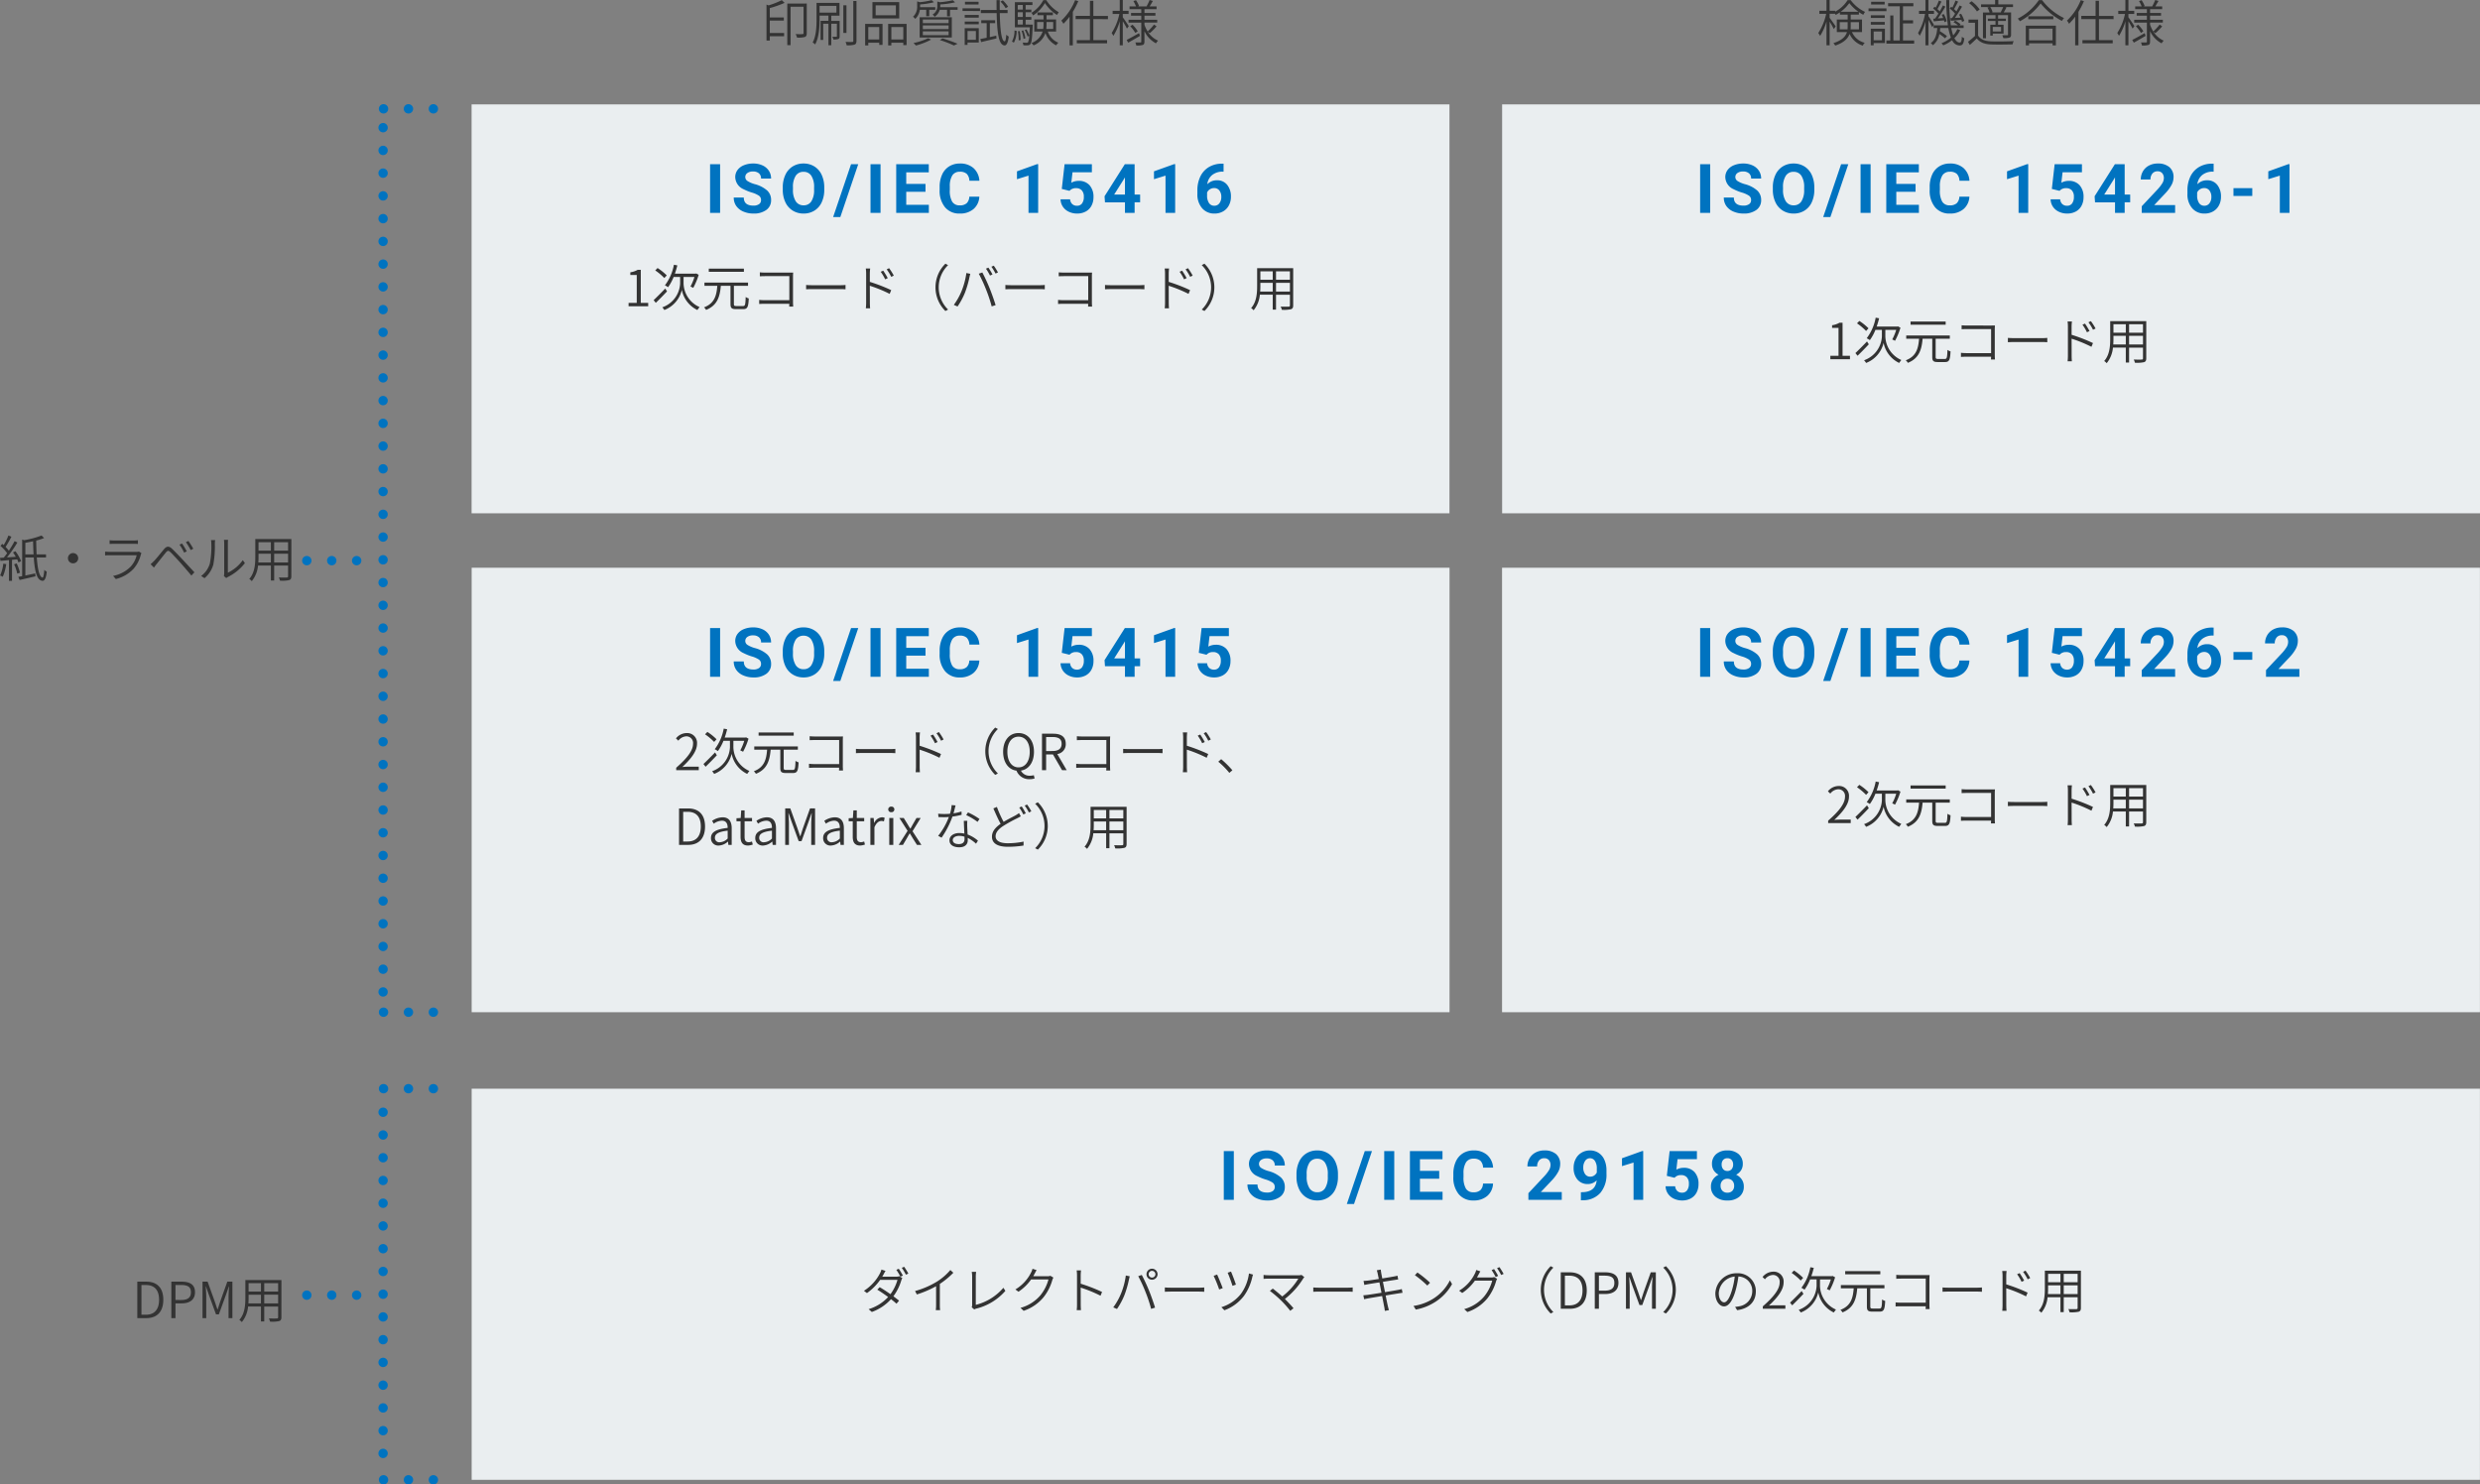 <svg xmlns="http://www.w3.org/2000/svg" width="796.559" height="476.816" viewBox="0 0 796.559 476.816">
  <rect x="0" y="0" width="796.559" height="476.816" fill="#808080" stroke="none"/>
  <g id="fig43" transform="translate(4690.472 -21650.623)">
    <path id="パス_1808" data-name="パス 1808" d="M76.95-87.989H391.037V-219.334H76.95Z" transform="translate(-4615.95 21903.486)" fill="#eaeef0"/>
    <path id="パス_1809" data-name="パス 1809" d="M241.228-87.989H555.315V-219.334H241.228Z" transform="translate(-4449.228 21903.486)" fill="#eaeef0"/>
    <path id="パス_1810" data-name="パス 1810" d="M76.95-2.693H391.037V-145.459H76.95Z" transform="translate(-4615.927 21978.439)" fill="#eaeef0"/>
    <path id="パス_1811" data-name="パス 1811" d="M241.228-2.693H555.315V-145.459H241.228Z" transform="translate(-4449.251 21978.439)" fill="#eaeef0"/>
    <path id="パス_1812" data-name="パス 1812" d="M76.95,63.231H721.993V-62.4H76.95Z" transform="translate(-4615.927 22062.709)" fill="#eaeef0"/>
    <g id="グループ_1836" data-name="グループ 1836" transform="translate(-4571.906 21685.58)">
      <path id="パス_1813" data-name="パス 1813" d="M18.982,1.5h-.006a1.5,1.5,0,0,1-1.5-1.5,1.5,1.5,0,0,1,1.5-1.5h.006a1.5,1.5,0,0,1,1.5,1.5A1.5,1.5,0,0,1,18.982,1.5Zm-8.006,0h-.005A1.5,1.5,0,0,1,9.471,0a1.5,1.5,0,0,1,1.5-1.5h.005a1.5,1.5,0,0,1,1.5,1.5A1.5,1.5,0,0,1,10.976,1.5Zm-8.006,0H2.965A1.5,1.5,0,0,1,1.465,0a1.5,1.5,0,0,1,1.5-1.5h.006A1.5,1.5,0,0,1,4.471,0,1.5,1.5,0,0,1,2.971,1.5Z" transform="translate(1.653 0)" fill="#0073c0"/>
    </g>
    <g id="グループ_1855" data-name="グループ 1855" transform="translate(-4571.906 21975.746)">
      <path id="パス_1813-2" data-name="パス 1813" d="M18.982,1.5h-.006a1.5,1.5,0,0,1-1.5-1.5,1.5,1.5,0,0,1,1.5-1.5h.006a1.5,1.5,0,0,1,1.5,1.5A1.5,1.5,0,0,1,18.982,1.5Zm-8.006,0h-.005A1.5,1.5,0,0,1,9.471,0a1.5,1.5,0,0,1,1.5-1.5h.005a1.5,1.5,0,0,1,1.5,1.5A1.5,1.5,0,0,1,10.976,1.5Zm-8.006,0H2.965A1.5,1.5,0,0,1,1.465,0a1.5,1.5,0,0,1,1.5-1.5h.006A1.5,1.5,0,0,1,4.471,0,1.5,1.5,0,0,1,2.971,1.5Z" transform="translate(1.653 0)" fill="#0073c0"/>
    </g>
    <g id="グループ_1857" data-name="グループ 1857" transform="translate(-4571.906 22000.307)">
      <path id="パス_1813-3" data-name="パス 1813" d="M18.982,1.5h-.006a1.5,1.5,0,0,1-1.5-1.5,1.5,1.5,0,0,1,1.5-1.5h.006a1.5,1.5,0,0,1,1.5,1.5A1.5,1.5,0,0,1,18.982,1.5Zm-8.006,0h-.005A1.5,1.5,0,0,1,9.471,0a1.5,1.5,0,0,1,1.5-1.5h.005a1.5,1.5,0,0,1,1.5,1.5A1.5,1.5,0,0,1,10.976,1.5Zm-8.006,0H2.965A1.5,1.5,0,0,1,1.465,0a1.5,1.5,0,0,1,1.5-1.5h.006A1.5,1.5,0,0,1,4.471,0,1.5,1.5,0,0,1,2.971,1.5Z" transform="translate(1.653 0)" fill="#0073c0"/>
    </g>
    <g id="グループ_1858" data-name="グループ 1858" transform="translate(-4571.906 22125.939)">
      <path id="パス_1813-4" data-name="パス 1813" d="M18.982,1.5h-.006a1.5,1.5,0,0,1-1.5-1.5,1.5,1.5,0,0,1,1.5-1.5h.006a1.5,1.5,0,0,1,1.5,1.5A1.5,1.5,0,0,1,18.982,1.5Zm-8.006,0h-.005A1.5,1.5,0,0,1,9.471,0a1.5,1.5,0,0,1,1.5-1.5h.005a1.5,1.5,0,0,1,1.5,1.5A1.5,1.5,0,0,1,10.976,1.5Zm-8.006,0H2.965A1.5,1.5,0,0,1,1.465,0a1.5,1.5,0,0,1,1.5-1.5h.006A1.5,1.5,0,0,1,4.471,0,1.5,1.5,0,0,1,2.971,1.5Z" transform="translate(1.653 0)" fill="#0073c0"/>
    </g>
    <g id="グループ_1837" data-name="グループ 1837" transform="translate(-4567.427 21691.627)">
      <path id="パス_1814" data-name="パス 1814" d="M0,279.115a1.5,1.5,0,0,1-1.5-1.5v-.005a1.5,1.5,0,0,1,1.5-1.5,1.5,1.5,0,0,1,1.5,1.5v.005A1.5,1.5,0,0,1,0,279.115Zm0-7.306a1.5,1.5,0,0,1-1.5-1.5V270.3A1.5,1.5,0,0,1,0,268.8a1.5,1.5,0,0,1,1.5,1.5v.005A1.5,1.5,0,0,1,0,271.809ZM0,264.5A1.5,1.5,0,0,1-1.5,263V263A1.5,1.5,0,0,1,0,261.5,1.5,1.5,0,0,1,1.5,263V263A1.5,1.5,0,0,1,0,264.5ZM0,257.2a1.5,1.5,0,0,1-1.5-1.5v-.005a1.5,1.5,0,0,1,1.5-1.5,1.5,1.5,0,0,1,1.5,1.5v.005A1.5,1.5,0,0,1,0,257.2Zm0-7.305a1.5,1.5,0,0,1-1.5-1.5v-.005a1.5,1.5,0,0,1,1.5-1.5,1.5,1.5,0,0,1,1.5,1.5v.005A1.5,1.5,0,0,1,0,249.893Zm0-7.305a1.5,1.5,0,0,1-1.5-1.5v-.006a1.5,1.5,0,0,1,1.5-1.5,1.5,1.5,0,0,1,1.5,1.5v.006A1.5,1.5,0,0,1,0,242.587Zm0-7.305a1.5,1.5,0,0,1-1.5-1.5v-.006a1.5,1.5,0,0,1,1.5-1.5,1.5,1.5,0,0,1,1.5,1.5v.006A1.5,1.5,0,0,1,0,235.282Zm0-7.306a1.5,1.5,0,0,1-1.5-1.5v-.005a1.5,1.5,0,0,1,1.5-1.5,1.5,1.5,0,0,1,1.5,1.5v.005A1.5,1.5,0,0,1,0,227.976Zm0-7.305a1.5,1.5,0,0,1-1.5-1.5v-.005a1.5,1.5,0,0,1,1.5-1.5,1.5,1.5,0,0,1,1.5,1.5v.005A1.5,1.5,0,0,1,0,220.671Zm0-7.305a1.5,1.5,0,0,1-1.5-1.5v-.006a1.5,1.5,0,0,1,1.5-1.5,1.5,1.5,0,0,1,1.5,1.5v.006A1.5,1.5,0,0,1,0,213.365Zm0-7.305a1.5,1.5,0,0,1-1.5-1.5v-.006a1.5,1.5,0,0,1,1.5-1.5,1.5,1.5,0,0,1,1.5,1.5v.006A1.5,1.5,0,0,1,0,206.06Zm0-7.306a1.5,1.5,0,0,1-1.5-1.5v-.005a1.5,1.5,0,0,1,1.5-1.5,1.5,1.5,0,0,1,1.5,1.5v.005A1.5,1.5,0,0,1,0,198.754Zm0-7.305a1.5,1.5,0,0,1-1.5-1.5v-.005a1.5,1.5,0,0,1,1.5-1.5,1.5,1.5,0,0,1,1.5,1.5v.005A1.5,1.5,0,0,1,0,191.449Zm0-7.305a1.5,1.5,0,0,1-1.5-1.5v-.006a1.5,1.5,0,0,1,1.5-1.5,1.5,1.5,0,0,1,1.5,1.5v.006A1.5,1.5,0,0,1,0,184.143Zm0-7.305a1.5,1.5,0,0,1-1.5-1.5v-.006a1.5,1.5,0,0,1,1.5-1.5,1.5,1.5,0,0,1,1.5,1.5v.006A1.5,1.5,0,0,1,0,176.838Zm0-7.306a1.5,1.5,0,0,1-1.5-1.5v-.005a1.5,1.5,0,0,1,1.5-1.5,1.5,1.5,0,0,1,1.5,1.5v.005A1.5,1.5,0,0,1,0,169.532Zm0-7.305a1.5,1.5,0,0,1-1.5-1.5v-.005a1.5,1.5,0,0,1,1.5-1.5,1.5,1.5,0,0,1,1.5,1.5v.005A1.5,1.5,0,0,1,0,162.227Zm0-7.305a1.5,1.5,0,0,1-1.5-1.5v-.006a1.5,1.5,0,0,1,1.5-1.5,1.5,1.5,0,0,1,1.5,1.5v.006A1.5,1.5,0,0,1,0,154.921Zm0-7.305a1.5,1.5,0,0,1-1.5-1.5v-.006a1.5,1.5,0,0,1,1.5-1.5,1.5,1.5,0,0,1,1.5,1.5v.006A1.5,1.5,0,0,1,0,147.616Zm0-7.306a1.5,1.5,0,0,1-1.5-1.5V138.8A1.5,1.5,0,0,1,0,137.3a1.5,1.5,0,0,1,1.5,1.5v.005A1.5,1.5,0,0,1,0,140.31ZM0,133a1.5,1.5,0,0,1-1.5-1.5V131.5A1.5,1.5,0,0,1,0,130a1.5,1.5,0,0,1,1.5,1.5v.005A1.5,1.5,0,0,1,0,133ZM0,125.7a1.5,1.5,0,0,1-1.5-1.5v-.006a1.5,1.5,0,0,1,1.5-1.5,1.5,1.5,0,0,1,1.5,1.5v.006A1.5,1.5,0,0,1,0,125.7Zm0-7.306a1.5,1.5,0,0,1-1.5-1.5v-.006a1.5,1.5,0,0,1,1.5-1.5,1.5,1.5,0,0,1,1.5,1.5v.006A1.5,1.5,0,0,1,0,118.394Zm0-7.305a1.5,1.5,0,0,1-1.5-1.5v-.006a1.5,1.5,0,0,1,1.5-1.5,1.5,1.5,0,0,1,1.5,1.5v.006A1.5,1.5,0,0,1,0,111.088Zm0-7.306a1.5,1.5,0,0,1-1.5-1.5v-.006a1.5,1.5,0,0,1,1.5-1.5,1.5,1.5,0,0,1,1.5,1.5v.006A1.5,1.5,0,0,1,0,103.783Zm0-7.305a1.5,1.5,0,0,1-1.5-1.5v-.006a1.5,1.5,0,0,1,1.5-1.5,1.5,1.5,0,0,1,1.5,1.5v.006A1.5,1.5,0,0,1,0,96.477Zm0-7.306a1.5,1.5,0,0,1-1.5-1.5v-.006a1.5,1.5,0,0,1,1.5-1.5,1.5,1.5,0,0,1,1.5,1.5v.006A1.5,1.5,0,0,1,0,89.172Zm0-7.305a1.5,1.5,0,0,1-1.5-1.5v-.006a1.5,1.5,0,0,1,1.5-1.5,1.5,1.5,0,0,1,1.5,1.5v.006A1.5,1.5,0,0,1,0,81.866Zm0-7.306a1.5,1.5,0,0,1-1.5-1.5v-.006a1.5,1.5,0,0,1,1.5-1.5,1.5,1.5,0,0,1,1.5,1.5v.006A1.5,1.5,0,0,1,0,74.561Zm0-7.305a1.5,1.5,0,0,1-1.5-1.5V65.75A1.5,1.5,0,0,1,0,64.25a1.5,1.5,0,0,1,1.5,1.5v.006A1.5,1.5,0,0,1,0,67.255ZM0,59.95a1.5,1.5,0,0,1-1.5-1.5v-.005a1.5,1.5,0,0,1,1.5-1.5,1.5,1.5,0,0,1,1.5,1.5v.005A1.5,1.5,0,0,1,0,59.95Zm0-7.306a1.5,1.5,0,0,1-1.5-1.5v-.005a1.5,1.5,0,0,1,1.5-1.5,1.5,1.5,0,0,1,1.5,1.5v.005A1.5,1.5,0,0,1,0,52.644Zm0-7.306a1.5,1.5,0,0,1-1.5-1.5v-.005a1.5,1.5,0,0,1,1.5-1.5,1.5,1.5,0,0,1,1.5,1.5v.005A1.5,1.5,0,0,1,0,45.339Zm0-7.306a1.5,1.5,0,0,1-1.5-1.5v-.005a1.5,1.5,0,0,1,1.5-1.5,1.5,1.5,0,0,1,1.5,1.5v.005A1.5,1.5,0,0,1,0,38.033Zm0-7.305a1.5,1.5,0,0,1-1.5-1.5v-.006a1.5,1.5,0,0,1,1.5-1.5,1.5,1.5,0,0,1,1.5,1.5v.006A1.5,1.5,0,0,1,0,30.728Zm0-7.306a1.5,1.5,0,0,1-1.5-1.5v-.006a1.5,1.5,0,0,1,1.5-1.5,1.5,1.5,0,0,1,1.5,1.5v.006A1.5,1.5,0,0,1,0,23.422Zm0-7.306a1.5,1.5,0,0,1-1.5-1.5v-.006a1.5,1.5,0,0,1,1.5-1.5,1.5,1.5,0,0,1,1.5,1.5v.006A1.5,1.5,0,0,1,0,16.117ZM0,8.811a1.5,1.5,0,0,1-1.5-1.5V7.306A1.5,1.5,0,0,1,0,5.806a1.5,1.5,0,0,1,1.5,1.5v.005A1.5,1.5,0,0,1,0,8.811ZM0,1.506A1.5,1.5,0,0,1-1.5.006V0A1.5,1.5,0,0,1,0-1.5,1.5,1.5,0,0,1,1.5,0V.006A1.5,1.5,0,0,1,0,1.506Z" fill="#0073c0"/>
    </g>
    <g id="グループ_1839" data-name="グループ 1839" transform="translate(-4568.251 21685.58)">
      <path id="パス_1816" data-name="パス 1816" transform="translate(6.614)" fill="#0073c0"/>
    </g>
    <g id="グループ_1840" data-name="グループ 1840" transform="translate(-4591.927 21830.701)">
      <path id="パス_1817" data-name="パス 1817" d="M16.016,1.5h-.006a1.5,1.5,0,0,1-1.5-1.5,1.5,1.5,0,0,1,1.5-1.5h.006a1.5,1.5,0,0,1,1.5,1.5A1.5,1.5,0,0,1,16.016,1.5Zm-8.006,0H8.005A1.5,1.5,0,0,1,6.505,0a1.5,1.5,0,0,1,1.5-1.5h.005A1.5,1.5,0,0,1,9.511,0,1.5,1.5,0,0,1,8.011,1.5ZM.005,1.5H0A1.5,1.5,0,0,1-1.5,0,1.5,1.5,0,0,1,0-1.5H.005A1.5,1.5,0,0,1,1.505,0,1.5,1.5,0,0,1,.005,1.5Z" transform="translate(0 0)" fill="#0073c0"/>
    </g>
    <g id="グループ_1856" data-name="グループ 1856" transform="translate(-4591.927 22066.625)">
      <path id="パス_1817-2" data-name="パス 1817" d="M16.016,1.5h-.006a1.5,1.5,0,0,1-1.5-1.5,1.5,1.5,0,0,1,1.5-1.5h.006a1.5,1.5,0,0,1,1.5,1.5A1.5,1.5,0,0,1,16.016,1.5Zm-8.006,0H8.005A1.5,1.5,0,0,1,6.505,0a1.5,1.5,0,0,1,1.5-1.5h.005A1.5,1.5,0,0,1,9.511,0,1.5,1.5,0,0,1,8.011,1.5ZM.005,1.5H0A1.5,1.5,0,0,1-1.5,0,1.5,1.5,0,0,1,0-1.5H.005A1.5,1.5,0,0,1,1.505,0,1.5,1.5,0,0,1,.005,1.5Z" transform="translate(0 0)" fill="#0073c0"/>
    </g>
    <g id="グループ_1843" data-name="グループ 1843" transform="translate(-4567.427 22007.871)">
      <path id="パス_1820" data-name="パス 1820" d="M0,111.088a1.5,1.5,0,0,1-1.5-1.5v-.005a1.5,1.5,0,0,1,1.5-1.5,1.5,1.5,0,0,1,1.5,1.5v.005A1.5,1.5,0,0,1,0,111.088Zm0-7.305a1.5,1.5,0,0,1-1.5-1.5v-.006a1.5,1.5,0,0,1,1.5-1.5,1.5,1.5,0,0,1,1.5,1.5v.006A1.5,1.5,0,0,1,0,103.783Zm0-7.306a1.5,1.5,0,0,1-1.5-1.5v-.005a1.5,1.5,0,0,1,1.5-1.5,1.5,1.5,0,0,1,1.5,1.5v.005A1.5,1.5,0,0,1,0,96.477Zm0-7.305a1.5,1.5,0,0,1-1.5-1.5v-.006a1.5,1.5,0,0,1,1.5-1.5,1.5,1.5,0,0,1,1.5,1.5v.006A1.5,1.5,0,0,1,0,89.172Zm0-7.306a1.5,1.5,0,0,1-1.5-1.5v-.005a1.5,1.5,0,0,1,1.5-1.5,1.5,1.5,0,0,1,1.5,1.5v.005A1.5,1.5,0,0,1,0,81.866Zm0-7.305a1.5,1.5,0,0,1-1.5-1.5v-.006a1.5,1.5,0,0,1,1.5-1.5,1.5,1.5,0,0,1,1.5,1.5v.006A1.5,1.5,0,0,1,0,74.561Zm0-7.306a1.5,1.5,0,0,1-1.5-1.5V65.75A1.5,1.5,0,0,1,0,64.25a1.5,1.5,0,0,1,1.5,1.5v.005A1.5,1.5,0,0,1,0,67.255ZM0,59.95a1.5,1.5,0,0,1-1.5-1.5v-.006a1.5,1.5,0,0,1,1.5-1.5,1.5,1.5,0,0,1,1.5,1.5v.006A1.5,1.5,0,0,1,0,59.95Zm0-7.306a1.5,1.5,0,0,1-1.5-1.5v-.005a1.5,1.5,0,0,1,1.5-1.5,1.5,1.5,0,0,1,1.5,1.5v.005A1.5,1.5,0,0,1,0,52.644Zm0-7.305a1.5,1.5,0,0,1-1.5-1.5v-.006a1.5,1.5,0,0,1,1.5-1.5,1.5,1.5,0,0,1,1.5,1.5v.006A1.5,1.5,0,0,1,0,45.339Zm0-7.306a1.5,1.5,0,0,1-1.5-1.5v-.005a1.5,1.5,0,0,1,1.5-1.5,1.5,1.5,0,0,1,1.5,1.5v.005A1.5,1.5,0,0,1,0,38.033Zm0-7.305a1.5,1.5,0,0,1-1.5-1.5v-.006a1.5,1.5,0,0,1,1.5-1.5,1.5,1.5,0,0,1,1.5,1.5v.006A1.5,1.5,0,0,1,0,30.728Zm0-7.306a1.5,1.5,0,0,1-1.5-1.5v-.005a1.5,1.5,0,0,1,1.5-1.5,1.5,1.5,0,0,1,1.5,1.5v.005A1.5,1.5,0,0,1,0,23.422Zm0-7.305a1.5,1.5,0,0,1-1.5-1.5v-.006a1.5,1.5,0,0,1,1.5-1.5,1.5,1.5,0,0,1,1.5,1.5v.006A1.5,1.5,0,0,1,0,16.117ZM0,8.811a1.5,1.5,0,0,1-1.5-1.5V7.306A1.5,1.5,0,0,1,0,5.806a1.5,1.5,0,0,1,1.5,1.5v.005A1.5,1.5,0,0,1,0,8.811ZM0,1.506A1.5,1.5,0,0,1-1.5.006V0A1.5,1.5,0,0,1,0-1.5,1.5,1.5,0,0,1,1.5,0V.006A1.5,1.5,0,0,1,0,1.506Z" fill="#0073c0"/>
    </g>
    <path id="パス_1813-5" data-name="パス 1813" d="M1.584-4.336A12.023,12.023,0,0,1,.56-.528a4.182,4.182,0,0,1,.848.416,15.2,15.2,0,0,0,1.12-4.064ZM6.048-5.712a8.964,8.964,0,0,1,.416.992L7.3-5.136A13.691,13.691,0,0,0,5.488-8.32L4.7-7.952a15.432,15.432,0,0,1,.9,1.424c-.976.064-1.936.128-2.816.192A46.472,46.472,0,0,0,6.112-11.12l-.9-.432c-.48.912-1.136,2.016-1.84,3.072A12.924,12.924,0,0,0,2.32-9.712a31.542,31.542,0,0,0,1.872-3.28l-.96-.384a19.013,19.013,0,0,1-1.52,3.088c-.16-.144-.32-.288-.48-.416l-.544.688A12.917,12.917,0,0,1,2.816-7.68c-.368.512-.736.992-1.072,1.408C1.3-6.24.9-6.208.528-6.192l.144.96c.8-.064,1.728-.144,2.736-.24V1.184h.976V-5.552ZM5.056-4.128A12.922,12.922,0,0,1,6.064-1.136l.88-.288A14.885,14.885,0,0,0,5.888-4.4ZM8.672-7.312v-3.712c.8-.144,1.648-.3,2.48-.5.032,1.472.08,2.88.16,4.208ZM15.312-6.3V-7.312H12.288c-.064-1.392-.112-2.9-.128-4.432a17.436,17.436,0,0,0,2.528-.816l-.816-.816a27.691,27.691,0,0,1-5.6,1.5l-.624-.208V-.32C7.2-.24,6.784-.16,6.416-.1l.4,1.008C8.272.592,10.144.16,11.936-.272L11.824-1.2c-1.072.24-2.16.464-3.152.672V-6.3h2.7c.288,4,.88,6.944,2.384,7.376.9.432,1.552-.352,1.792-2.816a6.241,6.241,0,0,1-.8-.576c-.1,1.52-.3,2.528-.576,2.464-1.04-.24-1.568-2.88-1.824-6.448ZM24-7.728A1.646,1.646,0,0,0,22.352-6.08,1.646,1.646,0,0,0,24-4.432,1.646,1.646,0,0,0,25.648-6.08,1.646,1.646,0,0,0,24-7.728Zm11.728-4.128v1.2c.416-.032.912-.048,1.376-.048h6.3c.544,0,1.056.016,1.424.048v-1.2a9.069,9.069,0,0,1-1.392.08H37.1A9.237,9.237,0,0,1,35.728-11.856Zm10.24,4.144-.816-.512a2.257,2.257,0,0,1-.832.112H35.808c-.432,0-.96-.032-1.52-.08v1.216c.56-.048,1.136-.064,1.52-.064h8.624A8.336,8.336,0,0,1,42.48-3.36,10.717,10.717,0,0,1,36.848-.4l.88,1.008A11.544,11.544,0,0,0,43.44-2.7,10.856,10.856,0,0,0,45.776-7.28,4.567,4.567,0,0,1,45.968-7.712ZM59.008-10.8l-.832.352a17.536,17.536,0,0,1,1.488,2.56l.848-.384A23.993,23.993,0,0,0,59.008-10.8Zm2.032-.816-.8.384A20.827,20.827,0,0,1,61.776-8.7l.832-.416A22.405,22.405,0,0,0,61.04-11.616ZM48.9-4.16l1.072,1.088c.24-.32.576-.8.9-1.184.736-.9,2.112-2.672,2.912-3.632.56-.688.864-.736,1.488-.128.7.672,2.192,2.272,3.12,3.312C59.424-3.536,60.848-1.9,62-.512l.976-1.04c-1.232-1.312-2.816-3.056-3.9-4.192-.928-.992-2.32-2.448-3.28-3.36-1.072-1.008-1.776-.832-2.624.16-.976,1.168-2.4,2.976-3.168,3.76C49.584-4.768,49.3-4.5,48.9-4.16ZM72.448-.336,73.2.3a2.465,2.465,0,0,1,.528-.352A15.921,15.921,0,0,0,79.184-4.5l-.672-.96a12.515,12.515,0,0,1-4.8,4.032v-9.392a10.249,10.249,0,0,1,.064-1.152H72.464a8.675,8.675,0,0,1,.08,1.152v9.632A4.421,4.421,0,0,1,72.448-.336ZM65.136-.384l1.072.72A8.779,8.779,0,0,0,69.04-4.016a33.806,33.806,0,0,0,.5-6.784c0-.448.064-.9.08-1.1H68.3a5.558,5.558,0,0,1,.1,1.1,28.148,28.148,0,0,1-.48,6.464A7.6,7.6,0,0,1,65.136-.384ZM88.592-4.72v-2.8h4.464v2.8Zm-5.088,0c.048-.608.064-1.184.064-1.744V-7.52h3.968v2.8Zm4.032-6.5v2.7H83.568v-2.7Zm5.52,2.7H88.592v-2.7h4.464Zm1.056-3.712H82.528v5.76c0,2.256-.176,5.072-1.936,7.056a3.088,3.088,0,0,1,.8.7,9.162,9.162,0,0,0,2.016-5.008h4.128V1.072h1.056V-3.712h4.464V-.3c0,.3-.112.4-.416.416C92.32.128,91.232.144,90.08.1a3.447,3.447,0,0,1,.368,1.024,10.439,10.439,0,0,0,2.96-.176c.5-.176.7-.512.7-1.248Z" transform="translate(-4691 21836)" fill="#333"/>
    <path id="パス_1814-2" data-name="パス 1814" d="M1.632,0H4.56C8.112,0,9.984-2.224,9.984-5.9s-1.872-5.808-5.472-5.808H1.632ZM2.96-1.088v-9.536H4.4c2.848,0,4.224,1.728,4.224,4.72S7.248-1.088,4.4-1.088ZM12.56,0h1.328V-4.736h1.984c2.592,0,4.288-1.152,4.288-3.584,0-2.512-1.712-3.392-4.352-3.392H12.56Zm1.328-5.824V-10.64h1.728c2.144,0,3.232.56,3.232,2.32,0,1.744-1.024,2.5-3.168,2.5ZM22.576,0h1.2V-6.768c0-.992-.1-2.368-.16-3.392h.064L24.608-7.5l2.3,6.3h.912l2.288-6.3.928-2.656H31.1c-.064,1.024-.16,2.4-.16,3.392V0h1.232V-11.712H30.544l-2.288,6.4c-.272.832-.528,1.664-.816,2.5h-.08c-.288-.832-.56-1.664-.848-2.5l-2.3-6.4H22.576ZM42.4-4.72v-2.8h4.464v2.8Zm-5.088,0c.048-.608.064-1.184.064-1.744V-7.52h3.968v2.8Zm4.032-6.5v2.7H37.376v-2.7Zm5.52,2.7H42.4v-2.7h4.464Zm1.056-3.712H36.336v5.76c0,2.256-.176,5.072-1.936,7.056a3.088,3.088,0,0,1,.8.7,9.162,9.162,0,0,0,2.016-5.008h4.128V1.072H42.4V-3.712h4.464V-.3c0,.3-.112.4-.416.416-.32.016-1.408.032-2.56-.016a3.447,3.447,0,0,1,.368,1.024,10.439,10.439,0,0,0,2.96-.176c.5-.176.7-.512.7-1.248Z" transform="translate(-4648 22074)" fill="#333"/>
    <path id="パス_1815" data-name="パス 1815" d="M6.624-13.328A26.943,26.943,0,0,1,2.4-11.648L1.728-11.9V-.352H2.784V-1.744H7.376V-2.768H2.784v-4h4.5V-7.776h-4.5v-3.008a31.075,31.075,0,0,0,4.752-1.68Zm8.032,1.088H8.4V1.136H9.456V-11.2h4.16v8.448c0,.24-.064.32-.336.336s-1.168.032-2.192-.016A4.72,4.72,0,0,1,11.52-1.3,8.248,8.248,0,0,0,14.048-1.5c.48-.208.608-.576.608-1.232Zm4.112.752h5.408v2.176H18.768Zm6.448,4.816H22.528v-1.68h2.64v-4.1H17.792v5.392c0,2.224-.1,5.216-1.248,7.344a2.571,2.571,0,0,1,.8.624c1.248-2.256,1.424-5.616,1.424-7.968v-1.3h2.848v1.68H19.1V-.544h.832V-5.76h1.68V1.152h.912V-5.76h1.808v3.984c0,.16-.032.208-.192.208-.176.016-.624.016-1.264,0a3.072,3.072,0,0,1,.32.88,4.212,4.212,0,0,0,1.632-.176c.32-.16.384-.432.384-.9Zm2.192-5.008H26.4V-2.8h1.008ZM29.6-13.056v12.8c0,.272-.08.336-.336.352C28.976.112,28.08.112,27.1.08a4.705,4.705,0,0,1,.368,1.1,8.546,8.546,0,0,0,2.5-.208c.464-.176.656-.512.656-1.248V-13.056ZM43.28-8.48h-6.5v-3.184h6.5Zm1.072-4.208H35.744v5.232h8.608Zm-6.416,8v4h-3.52v-4Zm-4.528,5.9h1.008V.336h3.52v.72h1.056V-5.712H33.408Zm8.416-1.9v-4h3.84v4ZM40.8-5.712V1.216h1.024V.336h3.84V1.1H46.72V-5.712ZM53.024-10.24v2.064H54V-10.24h1.936v-.832h-4.88v-.88a24.5,24.5,0,0,0,4.432-.7l-.72-.672a26.659,26.659,0,0,1-3.776.656l-.88-.256v1.6A4.3,4.3,0,0,1,48.784-8a2.876,2.876,0,0,1,.7.688,4.834,4.834,0,0,0,1.488-2.928ZM51.936-3.3h8.272V-2.08H51.936Zm0-1.92h8.272v1.2H51.936Zm0-1.888h8.272v1.168H51.936ZM50.912-1.328H61.248V-7.84H50.912Zm2.72.224a20.278,20.278,0,0,1-4.7,1.552,7.356,7.356,0,0,1,.784.8,22.772,22.772,0,0,0,4.88-1.9Zm3.776.592A35.482,35.482,0,0,1,61.92,1.232l1.168-.56C61.92.16,60.016-.512,58.272-1.056Zm.112-10.56a2.958,2.958,0,0,0,.016-.368v-.512a28.3,28.3,0,0,0,4.752-.672l-.72-.672a31.783,31.783,0,0,1-4.1.64l-.88-.224v1.408A3.057,3.057,0,0,1,55.056-8.7a2.157,2.157,0,0,1,.656.72,4.068,4.068,0,0,0,1.664-2.256h2.336v2.112h.96V-10.24H63.1v-.832Zm21.808-.144a11.026,11.026,0,0,0-1.7-2.048l-.752.4a10.053,10.053,0,0,1,1.664,2.128ZM69.84-12.8H65.472v.864H69.84Zm-.864,9.376V-.592H66.288V-3.424Zm.928-.9H65.376V1.04h.912V.272H69.9ZM65.392-5.584H69.9v-.864H65.392Zm0-2.128H69.9v-.864H65.392Zm-.7-2.128H70.3V-10.7H64.688Zm8.768,3.888h1.7V-6.88H70.7v.928h1.744v4.7c-.768.16-1.472.288-2.048.4l.256.992c1.376-.336,3.2-.752,4.944-1.168l-.08-.9c-.688.16-1.392.32-2.064.464Zm5.7-3.216v-.992H76.64c-.016-1.008-.016-2.08,0-3.184H75.6c.016,1.1.016,2.176.032,3.184H70.56v.992h5.088c.144,6.272.624,10.32,2.56,10.384.512.016,1.04-.592,1.328-2.848a4.641,4.641,0,0,1-.8-.592C78.656-.912,78.48-.08,78.208-.1,77.2-.16,76.752-3.728,76.656-9.168ZM90.64-13.344a10.741,10.741,0,0,1-3.824,4.1,4.97,4.97,0,0,1,.544.832A12.087,12.087,0,0,0,91.152-12.4,12.9,12.9,0,0,0,95.04-8.56a5.108,5.108,0,0,1,.56-.88,11.68,11.68,0,0,1-4.016-3.9ZM81.184.32a7.7,7.7,0,0,0,.88-3.776l-.688-.128A6.986,6.986,0,0,1,80.56-.032Zm1.3-3.648A14.725,14.725,0,0,1,82.72-.4l.608-.1a14.838,14.838,0,0,0-.272-2.912Zm-.064-3.728h1.632v1.568H82.416Zm1.632-4.72V-10.3H82.416v-1.472Zm0,3.856H82.416V-9.44h1.632Zm.9,2.432V-7.056h1.84V-7.92h-1.84V-9.44h1.84V-10.3h-1.84v-1.472h2.192v-.912H81.5v8.08h4.8c-.048,1.136-.112,2.016-.16,2.7a9.757,9.757,0,0,0-.928-2.032l-.544.192a8.966,8.966,0,0,1,.912,2.1l.544-.24a5.235,5.235,0,0,1-.4,2.08.553.553,0,0,1-.464.16c-.192,0-.72-.016-1.264-.064a2.787,2.787,0,0,1,.24.864,8.618,8.618,0,0,0,1.424.016,1.024,1.024,0,0,0,.832-.4c.384-.464.56-1.856.736-5.824.016-.144.016-.432.016-.432ZM84.88-1.056a11.8,11.8,0,0,0-.688-2.56l-.544.128a12.594,12.594,0,0,1,.64,2.576ZM88.64-4.08V-6.3H90.7v.624a8.972,8.972,0,0,1-.112,1.6ZM93.808-6.3V-4.08H91.584a13.129,13.129,0,0,0,.08-1.584V-6.3Zm.928,3.056V-7.136H91.664V-8.5h2.048v-.88h-4.96v.88H90.7v1.36H87.728v3.888h2.688a5.91,5.91,0,0,1-3.584,3.7A4.2,4.2,0,0,1,87.5,1.2a6.508,6.508,0,0,0,3.808-3.984,6.881,6.881,0,0,0,3.456,3.968,4.548,4.548,0,0,1,.688-.848A5.94,5.94,0,0,1,92.08-3.248Zm6.112-10.08a18.264,18.264,0,0,1-4.432,6.576,5.259,5.259,0,0,1,.672,1.008,18.607,18.607,0,0,0,1.968-2.272v9.2h1.056V-9.568a25.808,25.808,0,0,0,1.76-3.44Zm10.544,6.1v-1.04H106.7V-13.12h-1.088v4.848h-4.592v1.04h4.592V-.48h-4.224V.544h9.728V-.48H106.7V-7.232Zm6.7,2.256c-.272-.448-1.488-2.272-1.936-2.864V-8.9h1.872v-.992H116.16v-3.488h-.976v3.488H112.9V-8.9h2.16a18.164,18.164,0,0,1-2.48,6.128,6.633,6.633,0,0,1,.56.912,18.066,18.066,0,0,0,2.048-4.7V1.168h.976V-6.56c.5.8,1.088,1.856,1.328,2.368Zm3.3,2.24c-1.472.832-2.992,1.664-4,2.176l.512.88c1.088-.608,2.48-1.408,3.776-2.176ZM118.56-4.96a11.965,11.965,0,0,1,1.632,2.16l.768-.528a10.35,10.35,0,0,0-1.664-2.1Zm6.272,2.24a21.7,21.7,0,0,0,2.176-2.192l-.816-.576a16.794,16.794,0,0,1-2.048,2.224A10.052,10.052,0,0,1,123.12-5.44v-.688h4.1v-.9h-4.1V-8.352h3.52v-.864h-3.52v-1.216h3.888v-.88h-2.224c.32-.48.688-1.152,1.04-1.76l-1.056-.3a14.233,14.233,0,0,1-.96,2l.192.064h-2.992l.368-.144a8.364,8.364,0,0,0-.976-1.856l-.832.272a11.423,11.423,0,0,1,.848,1.728h-2.08v.88h3.76v1.216h-3.28v.864h3.28v1.328h-4.08v.9h4.08v6.1c0,.208-.048.272-.256.288-.224,0-.928,0-1.648-.016a3.925,3.925,0,0,1,.3.992,6.327,6.327,0,0,0,2.112-.192c.384-.16.512-.464.512-1.072v-3.36a8.4,8.4,0,0,0,3.7,3.92A4.432,4.432,0,0,1,127.5-.32a7.444,7.444,0,0,1-3.328-2.9Z" transform="translate(-4446 21664)" fill="#333"/>
    <path id="パス_1816-2" data-name="パス 1816" d="M7.44-3.952v-2.3H9.984v1.408a8.4,8.4,0,0,1-.048.9Zm6.176-2.3v2.3H10.928c.016-.288.032-.576.032-.864v-1.44ZM7.744-9.6a12.285,12.285,0,0,0,2.768-2.784A13.228,13.228,0,0,0,13.44-9.6Zm6.848,6.528V-7.12H10.96V-8.672H13.6v-.816a11.127,11.127,0,0,0,1.408.864,6.806,6.806,0,0,1,.56-.928,12.126,12.126,0,0,1-4.608-3.776H9.968a10.575,10.575,0,0,1-4,3.7V-9.92H4.192v-3.456H3.184V-9.92H.9v.976H3.088A18.457,18.457,0,0,1,.544-2.768a7.013,7.013,0,0,1,.592.928A18.083,18.083,0,0,0,3.184-6.48V1.168H4.192v-7.6A25.869,25.869,0,0,1,5.536-4.048L6.144-4.9c-.272-.416-1.5-2.176-1.952-2.752v-1.3h1.76a2.735,2.735,0,0,1,.192.368,11.7,11.7,0,0,0,1.344-.832v.736h2.5V-7.12H6.5v4.048H9.76C9.36-1.712,8.24-.448,5.392.48a2.815,2.815,0,0,1,.592.784C8.8.336,10.064-1.024,10.608-2.48a6.84,6.84,0,0,0,4.24,3.76,2.727,2.727,0,0,1,.624-.912,6.072,6.072,0,0,1-4.1-3.44Zm7.28-9.728H17.52v.864h4.352Zm.576,2.112h-5.76v.9h5.76ZM21.9-8.48h-4.48v.864H21.9Zm-4.48,3.024H21.9V-6.32h-4.48Zm3.584,2.192V-.448H18.336V-3.264Zm.944-.9H17.408V1.184h.928V.448h3.616ZM27.76-.368V-5.856h3.232v-.992H27.76V-11.36h3.328v-.992H22.976v.992H26.72V-.368H24.672V-8.416H23.664V-.368H22.432V.64h8.912V-.368Zm15.2-7.168.16.832c1.008-.08,2.192-.176,3.408-.288a4.765,4.765,0,0,1,.192.656l.72-.352A9.213,9.213,0,0,0,46.416-8.96l-.672.272a7.953,7.953,0,0,1,.5.976l-1.824.1c.768-1.072,1.648-2.48,2.3-3.632l-.784-.384c-.272.56-.64,1.248-1.024,1.92a8.32,8.32,0,0,0-.752-.752c.4-.656.9-1.584,1.312-2.4l-.848-.336a19.8,19.8,0,0,1-1.008,2.272l-.384-.288-.464.56A11.328,11.328,0,0,1,44.48-8.992c-.336.528-.672,1.024-.976,1.424Zm-5.488.16.16.864c.976-.112,2.112-.208,3.3-.32.064.208.112.416.144.576l.72-.32a8.078,8.078,0,0,0-.944-2.288l-.672.256a10.024,10.024,0,0,1,.48,1.024l-1.7.128c.8-1.12,1.712-2.592,2.416-3.792l-.784-.384c-.272.576-.64,1.248-1.04,1.92a6.419,6.419,0,0,0-.736-.752c.4-.656.9-1.6,1.3-2.4L39.28-13.2a17.367,17.367,0,0,1-1.008,2.272l-.384-.288-.464.56a11.906,11.906,0,0,1,1.7,1.648c-.368.592-.736,1.152-1.072,1.6Zm.208,1.952c-.24-.432-1.328-2.16-1.744-2.752v-.736h1.776v-.976H35.936v-3.488H34.96v3.488H32.9v.976h1.936a18.749,18.749,0,0,1-2.256,6.144,8.108,8.108,0,0,1,.544.88,18.555,18.555,0,0,0,1.84-4.56V1.168h.976V-6.96c.432.8.976,1.808,1.184,2.32Zm7.536,1.376a7.3,7.3,0,0,1-1.328,2.032,15.425,15.425,0,0,1-.624-2.352h3.968v-.864H45.9L46.24-5.6A9.15,9.15,0,0,0,44.5-6.752l-.512.528a8.774,8.774,0,0,1,1.472.992H43.12a52.074,52.074,0,0,1-.48-8.128h-.976a60.452,60.452,0,0,0,.512,8.128H37.6v.864h1.168c-.16,1.952-.608,3.808-2.08,4.832a3.3,3.3,0,0,1,.656.688,5.749,5.749,0,0,0,2.1-3.6,16.1,16.1,0,0,1,1.824,1.392l.608-.736A17.294,17.294,0,0,0,39.6-3.36c.048-.336.1-.672.128-1.008H42.32A15.938,15.938,0,0,0,43.152-1.3,10.651,10.651,0,0,1,40.1.512a4.456,4.456,0,0,1,.592.672A11.382,11.382,0,0,0,43.536-.48a2.722,2.722,0,0,0,2.336,1.712c1.04,0,1.376-.544,1.568-2.32a2.728,2.728,0,0,1-.784-.48c-.064,1.488-.24,1.856-.7,1.856-.656,0-1.216-.5-1.7-1.408a8.52,8.52,0,0,0,1.872-2.592ZM59.344-9.376H56.208l.32-.1a5.563,5.563,0,0,0-.736-1.632h4.144a16.017,16.017,0,0,1-.8,1.664Zm-.08,6.1H56.592V-4.736h2.672Zm-4.4-7.664a5.92,5.92,0,0,1,.7,1.568H53.44v8.288h.976V-8.512h3.056v1.12H55.008v.752h2.464v1.2h-1.68v3.488h.8v-.624h3.472V-5.44H58.3v-1.2h2.5v-.752H58.3v-1.12h3.184v6.224c0,.192-.048.224-.256.24-.208,0-.832,0-1.584-.016a4.662,4.662,0,0,1,.336.928,6.227,6.227,0,0,0,1.984-.16c.416-.176.512-.448.512-.992V-9.376H60.1c.288-.464.592-1.04.9-1.616l-.416-.112h2.512v-.88h-4.72v-1.392H57.344v1.392H52.832v.88h2.624Zm-2.48.592a11.754,11.754,0,0,0-2.592-2.624l-.816.592A11.284,11.284,0,0,1,51.52-9.7Zm-.5,3.264H48.8V-6.08h2.08v4.24c-.736.688-1.568,1.36-2.24,1.888l.576,1.008c.784-.688,1.52-1.376,2.24-2.08C52.464.24,53.936.816,56.064.9c1.76.064,5.152.032,6.912-.032a3.452,3.452,0,0,1,.336-1.04c-1.872.112-5.52.16-7.264.08-1.92-.064-3.376-.624-4.16-1.84Zm23.9,2.912v3.76H68.24v-3.76ZM67.2,1.2h1.04V.544h7.552V1.2h1.072V-5.136H67.2ZM68-8.16v.96h8.032v-.96Zm3.376-5.168a18.225,18.225,0,0,1-6.752,5.936,5.192,5.192,0,0,1,.672.848,20.483,20.483,0,0,0,6.672-5.728A22.15,22.15,0,0,0,78.8-6.656a5.453,5.453,0,0,1,.688-.912,19.4,19.4,0,0,1-7.056-5.76Zm13.472,0a18.264,18.264,0,0,1-4.432,6.576,5.259,5.259,0,0,1,.672,1.008,18.607,18.607,0,0,0,1.968-2.272v9.2h1.056V-9.568a25.808,25.808,0,0,0,1.76-3.44Zm10.544,6.1v-1.04H90.7V-13.12H89.616v4.848H85.024v1.04h4.592V-.48H85.392V.544H95.12V-.48H90.7V-7.232Zm6.7,2.256c-.272-.448-1.488-2.272-1.936-2.864V-8.9h1.872v-.992H100.16v-3.488h-.976v3.488H96.9V-8.9h2.16a18.164,18.164,0,0,1-2.48,6.128,6.633,6.633,0,0,1,.56.912,18.066,18.066,0,0,0,2.048-4.7V1.168h.976V-6.56c.5.8,1.088,1.856,1.328,2.368Zm3.3,2.24c-1.472.832-2.992,1.664-4,2.176l.512.88c1.088-.608,2.48-1.408,3.776-2.176ZM102.56-4.96a11.965,11.965,0,0,1,1.632,2.16l.768-.528a10.35,10.35,0,0,0-1.664-2.1Zm6.272,2.24a21.7,21.7,0,0,0,2.176-2.192l-.816-.576a16.794,16.794,0,0,1-2.048,2.224A10.052,10.052,0,0,1,107.12-5.44v-.688h4.1v-.9h-4.1V-8.352h3.52v-.864h-3.52v-1.216h3.888v-.88h-2.224c.32-.48.688-1.152,1.04-1.76l-1.056-.3a14.233,14.233,0,0,1-.96,2l.192.064h-2.992l.368-.144a8.364,8.364,0,0,0-.976-1.856l-.832.272a11.423,11.423,0,0,1,.848,1.728h-2.08v.88h3.76v1.216h-3.28v.864h3.28v1.328h-4.08v.9h4.08v6.1c0,.208-.048.272-.256.288-.224,0-.928,0-1.648-.016a3.925,3.925,0,0,1,.3.992,6.327,6.327,0,0,0,2.112-.192c.384-.16.512-.464.512-1.072v-3.36a8.4,8.4,0,0,0,3.7,3.92A4.432,4.432,0,0,1,111.5-.32a7.444,7.444,0,0,1-3.328-2.9Z" transform="translate(-4107 21664)" fill="#333"/>
    <path id="パス_1817-3" data-name="パス 1817" d="M4.823,0H1.6V-15.641H4.823ZM17.966-4.1a1.654,1.654,0,0,0-.645-1.4A8.454,8.454,0,0,0,15-6.537a16.449,16.449,0,0,1-2.653-1.069,4.335,4.335,0,0,1-2.664-3.878,3.777,3.777,0,0,1,.714-2.261A4.66,4.66,0,0,1,12.45-15.3a7.723,7.723,0,0,1,3-.559,7.029,7.029,0,0,1,2.986.607,4.755,4.755,0,0,1,2.036,1.713,4.483,4.483,0,0,1,.725,2.514H17.977a2.109,2.109,0,0,0-.677-1.67,2.782,2.782,0,0,0-1.9-.6,2.972,2.972,0,0,0-1.837.5,1.576,1.576,0,0,0-.655,1.316,1.509,1.509,0,0,0,.768,1.278,8.678,8.678,0,0,0,2.261.967,9.77,9.77,0,0,1,4.007,2.052A4.086,4.086,0,0,1,21.2-4.125,3.764,3.764,0,0,1,19.663-.94,6.725,6.725,0,0,1,15.527.215,7.986,7.986,0,0,1,12.24-.446a5.2,5.2,0,0,1-2.261-1.81A4.635,4.635,0,0,1,9.2-4.92h3.233q0,2.589,3.094,2.589A3.01,3.01,0,0,0,17.321-2.8,1.52,1.52,0,0,0,17.966-4.1ZM38.274-7.466a9.442,9.442,0,0,1-.816,4.05A6.148,6.148,0,0,1,35.121-.73a6.463,6.463,0,0,1-3.486.945,6.507,6.507,0,0,1-3.47-.935A6.209,6.209,0,0,1,25.8-3.389a9.172,9.172,0,0,1-.849-3.991v-.773a9.392,9.392,0,0,1,.833-4.066,6.2,6.2,0,0,1,2.353-2.7,6.471,6.471,0,0,1,3.475-.94,6.471,6.471,0,0,1,3.475.94,6.2,6.2,0,0,1,2.353,2.7,9.366,9.366,0,0,1,.833,4.055Zm-3.266-.709a6.582,6.582,0,0,0-.881-3.738,2.871,2.871,0,0,0-2.514-1.278,2.872,2.872,0,0,0-2.5,1.262,6.507,6.507,0,0,0-.892,3.7v.763A6.664,6.664,0,0,0,29.1-3.749a2.863,2.863,0,0,0,2.535,1.321A2.837,2.837,0,0,0,34.127-3.7a6.626,6.626,0,0,0,.881-3.711Zm8.427,9.518h-2.31l5.758-16.983h2.31ZM56.352,0H53.129V-15.641h3.223ZM70.794-6.778H64.607v4.189h7.262V0H61.384V-15.641H71.847v2.61h-7.24V-9.3h6.188ZM88.084-5.21A5.535,5.535,0,0,1,86.22-1.235,6.546,6.546,0,0,1,81.789.215,5.886,5.886,0,0,1,77.057-1.81a8.3,8.3,0,0,1-1.724-5.559v-.956a9.376,9.376,0,0,1,.795-3.975A5.957,5.957,0,0,1,78.4-14.937a6.364,6.364,0,0,1,3.432-.918,6.376,6.376,0,0,1,4.361,1.45,5.948,5.948,0,0,1,1.912,4.071H84.882a3.266,3.266,0,0,0-.843-2.2,3.123,3.123,0,0,0-2.208-.682,2.738,2.738,0,0,0-2.412,1.155A6.472,6.472,0,0,0,78.6-8.476v1.182a6.927,6.927,0,0,0,.768,3.706,2.687,2.687,0,0,0,2.422,1.171A3.182,3.182,0,0,0,84.018-3.1a3.081,3.081,0,0,0,.843-2.111ZM106.978,0h-3.1V-11.967l-3.706,1.149v-2.524l6.478-2.32h.333Zm7.589-7.691.9-7.949h8.766v2.589h-6.22l-.387,3.362a4.922,4.922,0,0,1,2.353-.591,4.508,4.508,0,0,1,3.5,1.386,5.535,5.535,0,0,1,1.268,3.878,5.671,5.671,0,0,1-.639,2.712A4.511,4.511,0,0,1,122.28-.446a5.718,5.718,0,0,1-2.814.661,6.072,6.072,0,0,1-2.632-.575,4.668,4.668,0,0,1-1.917-1.617,4.406,4.406,0,0,1-.747-2.374h3.072a2.3,2.3,0,0,0,.682,1.52,2.163,2.163,0,0,0,1.531.542,1.909,1.909,0,0,0,1.622-.757,3.508,3.508,0,0,0,.569-2.143,2.9,2.9,0,0,0-.655-2.041,2.4,2.4,0,0,0-1.858-.709,2.687,2.687,0,0,0-1.794.58l-.3.279Zm23.391,1.8h1.772v2.5h-1.772V0h-3.1V-3.384H128.44l-.14-1.955,6.521-10.3h3.137Zm-6.563,0h3.459v-5.521l-.2.354ZM150.983,0h-3.1V-11.967l-3.706,1.149v-2.524l6.478-2.32h.333Zm15.549-15.8v2.557h-.3a5.274,5.274,0,0,0-3.389,1.1A4.452,4.452,0,0,0,161.3-9.2a4.228,4.228,0,0,1,3.147-1.268A3.984,3.984,0,0,1,167.692-9a5.856,5.856,0,0,1,1.2,3.846,5.761,5.761,0,0,1-.661,2.761,4.738,4.738,0,0,1-1.869,1.923,5.43,5.43,0,0,1-2.734.688A5.072,5.072,0,0,1,159.64-1.5a6.672,6.672,0,0,1-1.52-4.587V-7.208a10.04,10.04,0,0,1,.961-4.5,7.05,7.05,0,0,1,2.761-3.019,8.09,8.09,0,0,1,4.173-1.08ZM163.5-7.971a2.477,2.477,0,0,0-1.364.392,2.361,2.361,0,0,0-.9,1.037V-5.6a4.194,4.194,0,0,0,.612,2.433,1.978,1.978,0,0,0,1.719.875,1.956,1.956,0,0,0,1.617-.79,3.224,3.224,0,0,0,.618-2.046,3.218,3.218,0,0,0-.623-2.062A2.029,2.029,0,0,0,163.5-7.971Z" transform="translate(-4464 21719)" fill="#0073c0"/>
    <path id="パス_1818" data-name="パス 1818" d="M4.823,0H1.6V-15.641H4.823ZM17.966-4.1a1.654,1.654,0,0,0-.645-1.4A8.454,8.454,0,0,0,15-6.537a16.449,16.449,0,0,1-2.653-1.069,4.335,4.335,0,0,1-2.664-3.878,3.777,3.777,0,0,1,.714-2.261A4.66,4.66,0,0,1,12.45-15.3a7.723,7.723,0,0,1,3-.559,7.029,7.029,0,0,1,2.986.607,4.755,4.755,0,0,1,2.036,1.713,4.483,4.483,0,0,1,.725,2.514H17.977a2.109,2.109,0,0,0-.677-1.67,2.782,2.782,0,0,0-1.9-.6,2.972,2.972,0,0,0-1.837.5,1.576,1.576,0,0,0-.655,1.316,1.509,1.509,0,0,0,.768,1.278,8.678,8.678,0,0,0,2.261.967,9.77,9.77,0,0,1,4.007,2.052A4.086,4.086,0,0,1,21.2-4.125,3.764,3.764,0,0,1,19.663-.94,6.725,6.725,0,0,1,15.527.215,7.986,7.986,0,0,1,12.24-.446a5.2,5.2,0,0,1-2.261-1.81A4.635,4.635,0,0,1,9.2-4.92h3.233q0,2.589,3.094,2.589A3.01,3.01,0,0,0,17.321-2.8,1.52,1.52,0,0,0,17.966-4.1ZM38.274-7.466a9.442,9.442,0,0,1-.816,4.05A6.148,6.148,0,0,1,35.121-.73a6.463,6.463,0,0,1-3.486.945,6.507,6.507,0,0,1-3.47-.935A6.209,6.209,0,0,1,25.8-3.389a9.172,9.172,0,0,1-.849-3.991v-.773a9.392,9.392,0,0,1,.833-4.066,6.2,6.2,0,0,1,2.353-2.7,6.471,6.471,0,0,1,3.475-.94,6.471,6.471,0,0,1,3.475.94,6.2,6.2,0,0,1,2.353,2.7,9.366,9.366,0,0,1,.833,4.055Zm-3.266-.709a6.582,6.582,0,0,0-.881-3.738,2.871,2.871,0,0,0-2.514-1.278,2.872,2.872,0,0,0-2.5,1.262,6.507,6.507,0,0,0-.892,3.7v.763A6.664,6.664,0,0,0,29.1-3.749a2.863,2.863,0,0,0,2.535,1.321A2.837,2.837,0,0,0,34.127-3.7a6.626,6.626,0,0,0,.881-3.711Zm8.427,9.518h-2.31l5.758-16.983h2.31ZM56.352,0H53.129V-15.641h3.223ZM70.794-6.778H64.607v4.189h7.262V0H61.384V-15.641H71.847v2.61h-7.24V-9.3h6.188ZM88.084-5.21A5.535,5.535,0,0,1,86.22-1.235,6.546,6.546,0,0,1,81.789.215,5.886,5.886,0,0,1,77.057-1.81a8.3,8.3,0,0,1-1.724-5.559v-.956a9.376,9.376,0,0,1,.795-3.975A5.957,5.957,0,0,1,78.4-14.937a6.364,6.364,0,0,1,3.432-.918,6.376,6.376,0,0,1,4.361,1.45,5.948,5.948,0,0,1,1.912,4.071H84.882a3.266,3.266,0,0,0-.843-2.2,3.123,3.123,0,0,0-2.208-.682,2.738,2.738,0,0,0-2.412,1.155A6.472,6.472,0,0,0,78.6-8.476v1.182a6.927,6.927,0,0,0,.768,3.706,2.687,2.687,0,0,0,2.422,1.171A3.182,3.182,0,0,0,84.018-3.1a3.081,3.081,0,0,0,.843-2.111ZM106.978,0h-3.1V-11.967l-3.706,1.149v-2.524l6.478-2.32h.333Zm7.589-7.691.9-7.949h8.766v2.589h-6.22l-.387,3.362a4.922,4.922,0,0,1,2.353-.591,4.508,4.508,0,0,1,3.5,1.386,5.535,5.535,0,0,1,1.268,3.878,5.671,5.671,0,0,1-.639,2.712A4.511,4.511,0,0,1,122.28-.446a5.718,5.718,0,0,1-2.814.661,6.072,6.072,0,0,1-2.632-.575,4.668,4.668,0,0,1-1.917-1.617,4.406,4.406,0,0,1-.747-2.374h3.072a2.3,2.3,0,0,0,.682,1.52,2.163,2.163,0,0,0,1.531.542,1.909,1.909,0,0,0,1.622-.757,3.508,3.508,0,0,0,.569-2.143,2.9,2.9,0,0,0-.655-2.041,2.4,2.4,0,0,0-1.858-.709,2.687,2.687,0,0,0-1.794.58l-.3.279Zm23.391,1.8h1.772v2.5h-1.772V0h-3.1V-3.384H128.44l-.14-1.955,6.521-10.3h3.137Zm-6.563,0h3.459v-5.521l-.2.354ZM154.162,0H143.442V-2.127L148.5-7.52a12.482,12.482,0,0,0,1.542-1.987,3.193,3.193,0,0,0,.5-1.611,2.389,2.389,0,0,0-.526-1.638,1.9,1.9,0,0,0-1.5-.6,2.049,2.049,0,0,0-1.66.725,2.872,2.872,0,0,0-.607,1.907H143.13a5.128,5.128,0,0,1,.682-2.61,4.808,4.808,0,0,1,1.928-1.853,5.861,5.861,0,0,1,2.825-.671,5.549,5.549,0,0,1,3.754,1.16,4.1,4.1,0,0,1,1.337,3.276,5.259,5.259,0,0,1-.6,2.363,13.133,13.133,0,0,1-2.062,2.8L147.438-2.5h6.725Zm12.369-15.8v2.557h-.3a5.274,5.274,0,0,0-3.389,1.1A4.452,4.452,0,0,0,161.3-9.2a4.228,4.228,0,0,1,3.147-1.268A3.984,3.984,0,0,1,167.692-9a5.856,5.856,0,0,1,1.2,3.846,5.761,5.761,0,0,1-.661,2.761,4.738,4.738,0,0,1-1.869,1.923,5.43,5.43,0,0,1-2.734.688A5.072,5.072,0,0,1,159.64-1.5a6.672,6.672,0,0,1-1.52-4.587V-7.208a10.04,10.04,0,0,1,.961-4.5,7.05,7.05,0,0,1,2.761-3.019,8.09,8.09,0,0,1,4.173-1.08ZM163.5-7.971a2.477,2.477,0,0,0-1.364.392,2.361,2.361,0,0,0-.9,1.037V-5.6a4.194,4.194,0,0,0,.612,2.433,1.978,1.978,0,0,0,1.719.875,1.956,1.956,0,0,0,1.617-.79,3.224,3.224,0,0,0,.618-2.046,3.218,3.218,0,0,0-.623-2.062A2.029,2.029,0,0,0,163.5-7.971Zm15.442,2.524H172.9v-2.5h6.048ZM190.894,0h-3.1V-11.967l-3.706,1.149v-2.524l6.478-2.32h.333Z" transform="translate(-4146 21719)" fill="#0073c0"/>
    <path id="パス_1819" data-name="パス 1819" d="M1.424,0h6.3V-1.088H5.344V-11.712H4.352a6.717,6.717,0,0,1-2.368.8v.848H4.048v8.976H1.424ZM13.68-9.92a17.257,17.257,0,0,0-2.944-2.368l-.752.768A18,18,0,0,1,12.9-9.072ZM13.2-5.7c-1.36,1.408-2.8,2.864-3.728,3.728l.688.864c1.072-1.024,2.416-2.4,3.616-3.68Zm5.888-3.728h3.488A15.858,15.858,0,0,1,21.3-6.352c.256.112.672.32.9.432a22.057,22.057,0,0,0,1.744-4.192l-.784-.432-.208.064H16.3a26.968,26.968,0,0,0,.784-2.656l-1.1-.208A15.594,15.594,0,0,1,13.1-6.736a7.647,7.647,0,0,1,1.008.608,14.854,14.854,0,0,0,1.792-3.3h2.08v2.1A8.548,8.548,0,0,1,12.256.336a6.477,6.477,0,0,1,.656.864,9.158,9.158,0,0,0,5.616-6.448A9.121,9.121,0,0,0,23.52,1.2c.176-.256.5-.688.7-.944a8.552,8.552,0,0,1-5.136-7.6ZM38.464-12.1H27.184v1.024h11.28ZM36.016-.08c-.64,0-.768-.128-.768-.656v-5.84h4.544v-1.04h-14v1.04H29.92C29.68-3.52,29.072-.944,25.648.352a2.953,2.953,0,0,1,.672.816C29.968-.3,30.752-3.12,31.056-6.576h3.1v5.84c0,1.3.384,1.648,1.744,1.648h2.368c1.344,0,1.632-.72,1.76-3.424a3.348,3.348,0,0,1-.992-.48c-.08,2.48-.176,2.912-.848,2.912ZM43.584-10.9v1.264c.352-.016,1.136-.048,1.712-.048h7.76v7.728H45.1a15.641,15.641,0,0,1-1.728-.1V-.736c.416-.032,1.1-.064,1.76-.064h7.92c-.016.4-.032.752-.032.9H54.3c-.016-.192-.064-.9-.064-1.472V-9.648c0-.352.032-.832.048-1.184-.336.016-.784.016-1.152.016H45.28C44.768-10.816,44.1-10.848,43.584-10.9ZM58.448-6.848v1.392c.48-.032,1.28-.064,2.16-.064h8.816c.72,0,1.36.048,1.68.064V-6.848a16.832,16.832,0,0,1-1.7.08h-8.8C59.7-6.768,58.912-6.8,58.448-6.848ZM83.216-11.44l-.816.352a15.44,15.44,0,0,1,1.44,2.432l.832-.384A26.343,26.343,0,0,0,83.216-11.44Zm1.888-.8-.784.384a15.041,15.041,0,0,1,1.472,2.4l.816-.4A19.177,19.177,0,0,0,85.1-12.24ZM77.728-1.184a16.409,16.409,0,0,1-.1,1.84h1.376c-.048-.512-.08-1.328-.08-1.84,0-.432,0-2.944-.016-5.408A43.015,43.015,0,0,1,85.28-3.984l.5-1.2A52.868,52.868,0,0,0,78.912-7.84v-2.672a14.2,14.2,0,0,1,.112-1.616H77.616a11.442,11.442,0,0,1,.112,1.616ZM100-6.08a10.631,10.631,0,0,0,3.184,7.6l.864-.464A9.993,9.993,0,0,1,101.04-6.08a9.993,9.993,0,0,1,3.008-7.136l-.864-.464A10.631,10.631,0,0,0,100-6.08Zm16.992-6.336-.784.336a17.281,17.281,0,0,1,1.3,2.208l.8-.352A22.677,22.677,0,0,0,116.992-12.416Zm1.728-.624-.768.336a15.648,15.648,0,0,1,1.328,2.192l.784-.352A17.365,17.365,0,0,0,118.72-13.04ZM108.336-4.784a20.907,20.907,0,0,1-2.448,4.336l1.2.512A23.007,23.007,0,0,0,109.44-4.3a32.077,32.077,0,0,0,1.472-5.04c.08-.336.176-.752.272-1.088l-1.264-.256A23.838,23.838,0,0,1,108.336-4.784Zm7.888-.656A46.65,46.65,0,0,1,118.048.032l1.264-.4c-.432-1.424-1.28-3.856-1.936-5.456-.688-1.728-1.712-3.888-2.336-5.04l-1.136.4A45.56,45.56,0,0,1,116.224-5.44Zm6.224-1.408v1.392c.48-.032,1.28-.064,2.16-.064h8.816c.72,0,1.36.048,1.68.064V-6.848a16.833,16.833,0,0,1-1.7.08h-8.8C123.7-6.768,122.912-6.8,122.448-6.848ZM139.584-10.9v1.264c.352-.016,1.136-.048,1.712-.048h7.76v7.728H141.1a15.641,15.641,0,0,1-1.728-.1V-.736c.416-.032,1.1-.064,1.76-.064h7.92c-.016.4-.032.752-.032.9h1.28c-.016-.192-.064-.9-.064-1.472V-9.648c0-.352.032-.832.048-1.184-.336.016-.784.016-1.152.016H141.28C140.768-10.816,140.1-10.848,139.584-10.9Zm14.864,4.048v1.392c.48-.032,1.28-.064,2.16-.064h8.816c.72,0,1.36.048,1.68.064V-6.848a16.833,16.833,0,0,1-1.7.08h-8.8C155.7-6.768,154.912-6.8,154.448-6.848Zm24.768-4.592-.816.352a15.44,15.44,0,0,1,1.44,2.432l.832-.384A26.347,26.347,0,0,0,179.216-11.44Zm1.888-.8-.784.384a15.041,15.041,0,0,1,1.472,2.4l.816-.4A19.179,19.179,0,0,0,181.1-12.24ZM173.728-1.184a16.411,16.411,0,0,1-.1,1.84h1.376c-.048-.512-.08-1.328-.08-1.84,0-.432,0-2.944-.016-5.408a43.015,43.015,0,0,1,6.368,2.608l.5-1.2a52.868,52.868,0,0,0-6.864-2.656v-2.672a14.2,14.2,0,0,1,.112-1.616h-1.408a11.442,11.442,0,0,1,.112,1.616Zm15.84-4.9a10.631,10.631,0,0,0-3.184-7.6l-.864.464a9.993,9.993,0,0,1,3.008,7.136,9.993,9.993,0,0,1-3.008,7.136l.864.464A10.631,10.631,0,0,0,189.568-6.08Zm19.808,1.36v-2.8h4.464v2.8Zm-5.088,0c.048-.608.064-1.184.064-1.744V-7.52h3.968v2.8Zm4.032-6.5v2.7h-3.968v-2.7Zm5.52,2.7h-4.464v-2.7h4.464Zm1.056-3.712H203.312v5.76c0,2.256-.176,5.072-1.936,7.056a3.088,3.088,0,0,1,.8.7,9.162,9.162,0,0,0,2.016-5.008h4.128V1.072h1.056V-3.712h4.464V-.3c0,.3-.112.4-.416.416-.32.016-1.408.032-2.56-.016a3.446,3.446,0,0,1,.368,1.024,10.439,10.439,0,0,0,2.96-.176c.5-.176.7-.512.7-1.248Z" transform="translate(-4490 21749)" fill="#333"/>
    <path id="パス_1820-2" data-name="パス 1820" d="M1.424,0h6.3V-1.088H5.344V-11.712H4.352a6.717,6.717,0,0,1-2.368.8v.848H4.048v8.976H1.424ZM13.68-9.92a17.257,17.257,0,0,0-2.944-2.368l-.752.768A18,18,0,0,1,12.9-9.072ZM13.2-5.7c-1.36,1.408-2.8,2.864-3.728,3.728l.688.864c1.072-1.024,2.416-2.4,3.616-3.68Zm5.888-3.728h3.488A15.858,15.858,0,0,1,21.3-6.352c.256.112.672.32.9.432a22.057,22.057,0,0,0,1.744-4.192l-.784-.432-.208.064H16.3a26.968,26.968,0,0,0,.784-2.656l-1.1-.208A15.594,15.594,0,0,1,13.1-6.736a7.647,7.647,0,0,1,1.008.608,14.854,14.854,0,0,0,1.792-3.3h2.08v2.1A8.548,8.548,0,0,1,12.256.336a6.477,6.477,0,0,1,.656.864,9.158,9.158,0,0,0,5.616-6.448A9.121,9.121,0,0,0,23.52,1.2c.176-.256.5-.688.7-.944a8.552,8.552,0,0,1-5.136-7.6ZM38.464-12.1H27.184v1.024h11.28ZM36.016-.08c-.64,0-.768-.128-.768-.656v-5.84h4.544v-1.04h-14v1.04H29.92C29.68-3.52,29.072-.944,25.648.352a2.953,2.953,0,0,1,.672.816C29.968-.3,30.752-3.12,31.056-6.576h3.1v5.84c0,1.3.384,1.648,1.744,1.648h2.368c1.344,0,1.632-.72,1.76-3.424a3.348,3.348,0,0,1-.992-.48c-.08,2.48-.176,2.912-.848,2.912ZM43.584-10.9v1.264c.352-.016,1.136-.048,1.712-.048h7.76v7.728H45.1a15.641,15.641,0,0,1-1.728-.1V-.736c.416-.032,1.1-.064,1.76-.064h7.92c-.016.4-.032.752-.032.9H54.3c-.016-.192-.064-.9-.064-1.472V-9.648c0-.352.032-.832.048-1.184-.336.016-.784.016-1.152.016H45.28C44.768-10.816,44.1-10.848,43.584-10.9ZM58.448-6.848v1.392c.48-.032,1.28-.064,2.16-.064h8.816c.72,0,1.36.048,1.68.064V-6.848a16.832,16.832,0,0,1-1.7.08h-8.8C59.7-6.768,58.912-6.8,58.448-6.848ZM83.216-11.44l-.816.352a15.44,15.44,0,0,1,1.44,2.432l.832-.384A26.343,26.343,0,0,0,83.216-11.44Zm1.888-.8-.784.384a15.041,15.041,0,0,1,1.472,2.4l.816-.4A19.177,19.177,0,0,0,85.1-12.24ZM77.728-1.184a16.409,16.409,0,0,1-.1,1.84h1.376c-.048-.512-.08-1.328-.08-1.84,0-.432,0-2.944-.016-5.408A43.015,43.015,0,0,1,85.28-3.984l.5-1.2A52.868,52.868,0,0,0,78.912-7.84v-2.672a14.2,14.2,0,0,1,.112-1.616H77.616a11.442,11.442,0,0,1,.112,1.616ZM97.376-4.72v-2.8h4.464v2.8Zm-5.088,0c.048-.608.064-1.184.064-1.744V-7.52H96.32v2.8Zm4.032-6.5v2.7H92.352v-2.7Zm5.52,2.7H97.376v-2.7h4.464Zm1.056-3.712H91.312v5.76c0,2.256-.176,5.072-1.936,7.056a3.088,3.088,0,0,1,.8.7,9.162,9.162,0,0,0,2.016-5.008H96.32V1.072h1.056V-3.712h4.464V-.3c0,.3-.112.4-.416.416-.32.016-1.408.032-2.56-.016a3.447,3.447,0,0,1,.368,1.024,10.439,10.439,0,0,0,2.96-.176c.5-.176.7-.512.7-1.248Z" transform="translate(-4104 21766)" fill="#333"/>
    <path id="パス_1821" data-name="パス 1821" d="M.72,0H7.968V-1.12H4.608c-.592,0-1.3.032-1.92.1,2.864-2.688,4.72-5.1,4.72-7.472a3.159,3.159,0,0,0-3.36-3.424A4.45,4.45,0,0,0,.64-10.208l.768.736a3.423,3.423,0,0,1,2.5-1.392A2.138,2.138,0,0,1,6.128-8.448c0,2.032-1.664,4.4-5.408,7.664ZM13.68-9.92a17.257,17.257,0,0,0-2.944-2.368l-.752.768A18,18,0,0,1,12.9-9.072ZM13.2-5.7c-1.36,1.408-2.8,2.864-3.728,3.728l.688.864c1.072-1.024,2.416-2.4,3.616-3.68Zm5.888-3.728h3.488A15.858,15.858,0,0,1,21.3-6.352c.256.112.672.32.9.432a22.057,22.057,0,0,0,1.744-4.192l-.784-.432-.208.064H16.3a26.968,26.968,0,0,0,.784-2.656l-1.1-.208A15.594,15.594,0,0,1,13.1-6.736a7.647,7.647,0,0,1,1.008.608,14.854,14.854,0,0,0,1.792-3.3h2.08v2.1A8.548,8.548,0,0,1,12.256.336a6.477,6.477,0,0,1,.656.864,9.158,9.158,0,0,0,5.616-6.448A9.121,9.121,0,0,0,23.52,1.2c.176-.256.5-.688.7-.944a8.552,8.552,0,0,1-5.136-7.6ZM38.464-12.1H27.184v1.024h11.28ZM36.016-.08c-.64,0-.768-.128-.768-.656v-5.84h4.544v-1.04h-14v1.04H29.92C29.68-3.52,29.072-.944,25.648.352a2.953,2.953,0,0,1,.672.816C29.968-.3,30.752-3.12,31.056-6.576h3.1v5.84c0,1.3.384,1.648,1.744,1.648h2.368c1.344,0,1.632-.72,1.76-3.424a3.348,3.348,0,0,1-.992-.48c-.08,2.48-.176,2.912-.848,2.912ZM43.584-10.9v1.264c.352-.016,1.136-.048,1.712-.048h7.76v7.728H45.1a15.641,15.641,0,0,1-1.728-.1V-.736c.416-.032,1.1-.064,1.76-.064h7.92c-.016.4-.032.752-.032.9H54.3c-.016-.192-.064-.9-.064-1.472V-9.648c0-.352.032-.832.048-1.184-.336.016-.784.016-1.152.016H45.28C44.768-10.816,44.1-10.848,43.584-10.9ZM58.448-6.848v1.392c.48-.032,1.28-.064,2.16-.064h8.816c.72,0,1.36.048,1.68.064V-6.848a16.832,16.832,0,0,1-1.7.08h-8.8C59.7-6.768,58.912-6.8,58.448-6.848ZM83.216-11.44l-.816.352a15.44,15.44,0,0,1,1.44,2.432l.832-.384A26.343,26.343,0,0,0,83.216-11.44Zm1.888-.8-.784.384a15.041,15.041,0,0,1,1.472,2.4l.816-.4A19.177,19.177,0,0,0,85.1-12.24ZM77.728-1.184a16.409,16.409,0,0,1-.1,1.84h1.376c-.048-.512-.08-1.328-.08-1.84,0-.432,0-2.944-.016-5.408A43.015,43.015,0,0,1,85.28-3.984l.5-1.2A52.868,52.868,0,0,0,78.912-7.84v-2.672a14.2,14.2,0,0,1,.112-1.616H77.616a11.442,11.442,0,0,1,.112,1.616ZM100-6.08a10.631,10.631,0,0,0,3.184,7.6l.864-.464A9.993,9.993,0,0,1,101.04-6.08a9.993,9.993,0,0,1,3.008-7.136l-.864-.464A10.631,10.631,0,0,0,100-6.08ZM110.672-.9c-2.16,0-3.584-1.952-3.584-5.008,0-2.992,1.424-4.848,3.584-4.848,2.176,0,3.6,1.856,3.6,4.848C114.272-2.848,112.848-.9,110.672-.9ZM114.224,2.9a4.985,4.985,0,0,0,1.616-.24l-.256-1.04a4.563,4.563,0,0,1-1.216.16A3.059,3.059,0,0,1,111.44.144c2.5-.384,4.192-2.64,4.192-6.048,0-3.728-2.048-6.016-4.96-6.016-2.9,0-4.944,2.288-4.944,6.016,0,3.456,1.744,5.728,4.288,6.064A4.331,4.331,0,0,0,114.224,2.9ZM118.208,0h1.328V-5.056h2.192L124.656,0h1.488L123.12-5.184a3.154,3.154,0,0,0,2.72-3.28c0-2.4-1.664-3.248-4.048-3.248h-3.584Zm1.328-6.144v-4.5h2.048c1.888,0,2.928.576,2.928,2.176,0,1.568-1.04,2.32-2.928,2.32Zm9.872-4.752v1.264c.352-.016,1.136-.048,1.712-.048h7.76v7.728h-7.952a15.641,15.641,0,0,1-1.728-.1V-.736c.416-.032,1.1-.064,1.76-.064h7.92c-.016.4-.032.752-.032.9h1.28c-.016-.192-.064-.9-.064-1.472V-9.648c0-.352.032-.832.048-1.184-.336.016-.784.016-1.152.016H131.1C130.592-10.816,129.92-10.848,129.408-10.9Zm14.864,4.048v1.392c.48-.032,1.28-.064,2.16-.064h8.816c.72,0,1.36.048,1.68.064V-6.848a16.833,16.833,0,0,1-1.7.08h-8.8C145.52-6.768,144.736-6.8,144.272-6.848ZM169.04-11.44l-.816.352a15.44,15.44,0,0,1,1.44,2.432l.832-.384A26.347,26.347,0,0,0,169.04-11.44Zm1.888-.8-.784.384a15.041,15.041,0,0,1,1.472,2.4l.816-.4A19.179,19.179,0,0,0,170.928-12.24ZM163.552-1.184a16.411,16.411,0,0,1-.1,1.84h1.376c-.048-.512-.08-1.328-.08-1.84,0-.432,0-2.944-.016-5.408A43.015,43.015,0,0,1,171.1-3.984l.5-1.2a52.868,52.868,0,0,0-6.864-2.656v-2.672a14.2,14.2,0,0,1,.112-1.616H163.44a11.442,11.442,0,0,1,.112,1.616ZM178.384.864l.976-.832a30.275,30.275,0,0,0-3.6-3.568l-.928.816A25.976,25.976,0,0,1,178.384.864ZM1.632,24H4.56c3.552,0,5.424-2.224,5.424-5.9s-1.872-5.808-5.472-5.808H1.632ZM2.96,22.912V13.376H4.4c2.848,0,4.224,1.728,4.224,4.72S7.248,22.912,4.4,22.912Zm11.44,1.3a4.632,4.632,0,0,0,2.912-1.264h.048L17.472,24h1.072V18.64c0-2.08-.832-3.5-2.928-3.5a6.287,6.287,0,0,0-3.36,1.136l.528.912a4.678,4.678,0,0,1,2.624-.96c1.488,0,1.856,1.152,1.84,2.32-3.712.416-5.36,1.344-5.36,3.232A2.322,2.322,0,0,0,14.4,24.208Zm.352-1.056a1.4,1.4,0,0,1-1.6-1.456c0-1.184,1.04-1.92,4.1-2.272v2.528A3.722,3.722,0,0,1,14.752,23.152Zm9.024,1.056a5.267,5.267,0,0,0,1.536-.32l-.256-.992a2.737,2.737,0,0,1-1.008.24c-1.04,0-1.36-.64-1.36-1.7V16.432h2.384V15.36H22.688V12.912H21.6l-.16,2.448-1.36.08v.992h1.312v4.96C21.392,23.072,21.968,24.208,23.776,24.208Zm4.848,0a4.632,4.632,0,0,0,2.912-1.264h.048L31.7,24h1.072V18.64c0-2.08-.832-3.5-2.928-3.5a6.287,6.287,0,0,0-3.36,1.136l.528.912a4.678,4.678,0,0,1,2.624-.96c1.488,0,1.856,1.152,1.84,2.32-3.712.416-5.36,1.344-5.36,3.232A2.322,2.322,0,0,0,28.624,24.208Zm.352-1.056a1.4,1.4,0,0,1-1.6-1.456c0-1.184,1.04-1.92,4.1-2.272v2.528A3.722,3.722,0,0,1,28.976,23.152ZM35.728,24h1.2V17.232c0-.992-.1-2.368-.16-3.392h.064L37.76,16.5l2.3,6.3h.912l2.288-6.3.928-2.656h.064c-.064,1.024-.16,2.4-.16,3.392V24h1.232V12.288H43.7l-2.288,6.4c-.272.832-.528,1.664-.816,2.5h-.08c-.288-.832-.56-1.664-.848-2.5l-2.3-6.4H35.728Zm14.7.208a4.632,4.632,0,0,0,2.912-1.264h.048L53.5,24h1.072V18.64c0-2.08-.832-3.5-2.928-3.5a6.287,6.287,0,0,0-3.36,1.136l.528.912a4.678,4.678,0,0,1,2.624-.96c1.488,0,1.856,1.152,1.84,2.32-3.712.416-5.36,1.344-5.36,3.232A2.322,2.322,0,0,0,50.432,24.208Zm.352-1.056a1.4,1.4,0,0,1-1.6-1.456c0-1.184,1.04-1.92,4.1-2.272v2.528A3.722,3.722,0,0,1,50.784,23.152Zm9.024,1.056a5.267,5.267,0,0,0,1.536-.32l-.256-.992a2.737,2.737,0,0,1-1.008.24c-1.04,0-1.36-.64-1.36-1.7V16.432H61.1V15.36H58.72V12.912H57.632l-.16,2.448-1.36.08v.992h1.312v4.96C57.424,23.072,58,24.208,59.808,24.208ZM63.088,24h1.3V18.368c.592-1.5,1.488-2.048,2.224-2.048a2.242,2.242,0,0,1,.816.144l.256-1.136a1.866,1.866,0,0,0-.912-.192,2.988,2.988,0,0,0-2.448,1.808h-.048l-.128-1.584H63.088Zm6.064,0h1.3V15.36h-1.3Zm.656-10.5a.9.9,0,1,0,0-1.792.9.9,0,1,0,0,1.792ZM72.176,24h1.376l1.232-2.1c.3-.528.592-1.056.912-1.568h.08c.32.512.64,1.04.944,1.568L78.048,24h1.424l-2.848-4.384,2.624-4.256H77.9l-1.136,1.968c-.272.48-.528.96-.8,1.44H75.9c-.3-.48-.608-.96-.88-1.44L73.808,15.36H72.4l2.64,4.128ZM90.448,11.328l-1.264-.112A11.683,11.683,0,0,1,88.656,14c-.64.064-1.264.08-1.856.08a17.8,17.8,0,0,1-1.936-.1l.08,1.072c.592.032,1.264.048,1.856.048.5,0,1.008-.016,1.5-.064a22.321,22.321,0,0,1-3.44,6.064l1.1.576a28.7,28.7,0,0,0,3.488-6.768,20.87,20.87,0,0,0,2.944-.576l-.032-1.072a15.023,15.023,0,0,1-2.576.608C90.064,12.928,90.288,11.92,90.448,11.328Zm-.9,11.12c0-.768.832-1.344,2.048-1.344a5.9,5.9,0,0,1,1.712.256c.016.3.016.576.016.8,0,.864-.464,1.584-1.84,1.584C90.176,23.744,89.552,23.216,89.552,22.448Zm4.672-6.176H93.1c.032,1.152.112,2.768.176,4.1a7.882,7.882,0,0,0-1.648-.176c-1.728,0-3.136.88-3.136,2.336,0,1.568,1.408,2.24,3.136,2.24,1.92,0,2.736-1.008,2.736-2.256,0-.208,0-.464-.016-.768a11.257,11.257,0,0,1,2.672,1.872l.624-.976a10.977,10.977,0,0,0-3.328-1.984c-.048-1.008-.112-2.1-.128-2.72A14.839,14.839,0,0,1,94.224,16.272Zm3.28.336.64-.928a21.264,21.264,0,0,0-3.7-2.112l-.576.864A19.676,19.676,0,0,1,97.5,16.608Zm6.224-4.8-1.136.48c.768,1.744,1.6,3.648,2.336,4.944-1.76,1.216-2.784,2.512-2.784,4.128,0,2.352,2.128,3.248,5.1,3.248a30.951,30.951,0,0,0,5.04-.4l.016-1.264a24.423,24.423,0,0,1-5.1.528c-2.592,0-3.888-.864-3.888-2.224,0-1.232.9-2.3,2.416-3.3a46.837,46.837,0,0,1,4.512-2.5c.448-.224.832-.416,1.168-.624l-.576-1.04a9.165,9.165,0,0,1-1.088.72c-.9.5-2.4,1.216-3.856,2.1A35.355,35.355,0,0,1,103.728,11.808Zm7.968-.144-.784.336a16.414,16.414,0,0,1,1.3,2.224l.8-.352A21.146,21.146,0,0,0,111.7,11.664Zm1.728-.624-.768.336A14.5,14.5,0,0,1,114,13.584l.784-.368A18.772,18.772,0,0,0,113.424,11.04Zm6.64,6.88a10.631,10.631,0,0,0-3.184-7.6l-.864.464a9.969,9.969,0,0,1,0,14.272l.864.464A10.631,10.631,0,0,0,120.064,17.92Zm19.808,1.36v-2.8h4.464v2.8Zm-5.088,0c.048-.608.064-1.184.064-1.744V16.48h3.968v2.8Zm4.032-6.5v2.7h-3.968v-2.7Zm5.52,2.7h-4.464v-2.7h4.464Zm1.056-3.712H133.808v5.76c0,2.256-.176,5.072-1.936,7.056a3.088,3.088,0,0,1,.8.7,9.162,9.162,0,0,0,2.016-5.008h4.128v4.784h1.056V20.288h4.464V23.7c0,.3-.112.4-.416.416-.32.016-1.408.032-2.56-.016a3.446,3.446,0,0,1,.368,1.024,10.439,10.439,0,0,0,2.96-.176c.5-.176.7-.512.7-1.248Z" transform="translate(-4474 21898)" fill="#333"/>
    <path id="パス_1822" data-name="パス 1822" d="M.72,0H7.968V-1.12H4.608c-.592,0-1.3.032-1.92.1,2.864-2.688,4.72-5.1,4.72-7.472a3.159,3.159,0,0,0-3.36-3.424A4.45,4.45,0,0,0,.64-10.208l.768.736a3.423,3.423,0,0,1,2.5-1.392A2.138,2.138,0,0,1,6.128-8.448c0,2.032-1.664,4.4-5.408,7.664ZM13.68-9.92a17.257,17.257,0,0,0-2.944-2.368l-.752.768A18,18,0,0,1,12.9-9.072ZM13.2-5.7c-1.36,1.408-2.8,2.864-3.728,3.728l.688.864c1.072-1.024,2.416-2.4,3.616-3.68Zm5.888-3.728h3.488A15.858,15.858,0,0,1,21.3-6.352c.256.112.672.32.9.432a22.057,22.057,0,0,0,1.744-4.192l-.784-.432-.208.064H16.3a26.968,26.968,0,0,0,.784-2.656l-1.1-.208A15.594,15.594,0,0,1,13.1-6.736a7.647,7.647,0,0,1,1.008.608,14.854,14.854,0,0,0,1.792-3.3h2.08v2.1A8.548,8.548,0,0,1,12.256.336a6.477,6.477,0,0,1,.656.864,9.158,9.158,0,0,0,5.616-6.448A9.121,9.121,0,0,0,23.52,1.2c.176-.256.5-.688.7-.944a8.552,8.552,0,0,1-5.136-7.6ZM38.464-12.1H27.184v1.024h11.28ZM36.016-.08c-.64,0-.768-.128-.768-.656v-5.84h4.544v-1.04h-14v1.04H29.92C29.68-3.52,29.072-.944,25.648.352a2.953,2.953,0,0,1,.672.816C29.968-.3,30.752-3.12,31.056-6.576h3.1v5.84c0,1.3.384,1.648,1.744,1.648h2.368c1.344,0,1.632-.72,1.76-3.424a3.348,3.348,0,0,1-.992-.48c-.08,2.48-.176,2.912-.848,2.912ZM43.584-10.9v1.264c.352-.016,1.136-.048,1.712-.048h7.76v7.728H45.1a15.641,15.641,0,0,1-1.728-.1V-.736c.416-.032,1.1-.064,1.76-.064h7.92c-.016.4-.032.752-.032.9H54.3c-.016-.192-.064-.9-.064-1.472V-9.648c0-.352.032-.832.048-1.184-.336.016-.784.016-1.152.016H45.28C44.768-10.816,44.1-10.848,43.584-10.9ZM58.448-6.848v1.392c.48-.032,1.28-.064,2.16-.064h8.816c.72,0,1.36.048,1.68.064V-6.848a16.832,16.832,0,0,1-1.7.08h-8.8C59.7-6.768,58.912-6.8,58.448-6.848ZM83.216-11.44l-.816.352a15.44,15.44,0,0,1,1.44,2.432l.832-.384A26.343,26.343,0,0,0,83.216-11.44Zm1.888-.8-.784.384a15.041,15.041,0,0,1,1.472,2.4l.816-.4A19.177,19.177,0,0,0,85.1-12.24ZM77.728-1.184a16.409,16.409,0,0,1-.1,1.84h1.376c-.048-.512-.08-1.328-.08-1.84,0-.432,0-2.944-.016-5.408A43.015,43.015,0,0,1,85.28-3.984l.5-1.2A52.868,52.868,0,0,0,78.912-7.84v-2.672a14.2,14.2,0,0,1,.112-1.616H77.616a11.442,11.442,0,0,1,.112,1.616ZM97.376-4.72v-2.8h4.464v2.8Zm-5.088,0c.048-.608.064-1.184.064-1.744V-7.52H96.32v2.8Zm4.032-6.5v2.7H92.352v-2.7Zm5.52,2.7H97.376v-2.7h4.464Zm1.056-3.712H91.312v5.76c0,2.256-.176,5.072-1.936,7.056a3.088,3.088,0,0,1,.8.7,9.162,9.162,0,0,0,2.016-5.008H96.32V1.072h1.056V-3.712h4.464V-.3c0,.3-.112.4-.416.416-.32.016-1.408.032-2.56-.016a3.447,3.447,0,0,1,.368,1.024,10.439,10.439,0,0,0,2.96-.176c.5-.176.7-.512.7-1.248Z" transform="translate(-4104 21915)" fill="#333"/>
    <path id="パス_1823" data-name="パス 1823" d="M4.823,0H1.6V-15.641H4.823ZM17.966-4.1a1.654,1.654,0,0,0-.645-1.4A8.454,8.454,0,0,0,15-6.537a16.449,16.449,0,0,1-2.653-1.069,4.335,4.335,0,0,1-2.664-3.878,3.777,3.777,0,0,1,.714-2.261A4.66,4.66,0,0,1,12.45-15.3a7.723,7.723,0,0,1,3-.559,7.029,7.029,0,0,1,2.986.607,4.755,4.755,0,0,1,2.036,1.713,4.483,4.483,0,0,1,.725,2.514H17.977a2.109,2.109,0,0,0-.677-1.67,2.782,2.782,0,0,0-1.9-.6,2.972,2.972,0,0,0-1.837.5,1.576,1.576,0,0,0-.655,1.316,1.509,1.509,0,0,0,.768,1.278,8.678,8.678,0,0,0,2.261.967,9.77,9.77,0,0,1,4.007,2.052A4.086,4.086,0,0,1,21.2-4.125,3.764,3.764,0,0,1,19.663-.94,6.725,6.725,0,0,1,15.527.215,7.986,7.986,0,0,1,12.24-.446a5.2,5.2,0,0,1-2.261-1.81A4.635,4.635,0,0,1,9.2-4.92h3.233q0,2.589,3.094,2.589A3.01,3.01,0,0,0,17.321-2.8,1.52,1.52,0,0,0,17.966-4.1ZM38.274-7.466a9.442,9.442,0,0,1-.816,4.05A6.148,6.148,0,0,1,35.121-.73a6.463,6.463,0,0,1-3.486.945,6.507,6.507,0,0,1-3.47-.935A6.209,6.209,0,0,1,25.8-3.389a9.172,9.172,0,0,1-.849-3.991v-.773a9.392,9.392,0,0,1,.833-4.066,6.2,6.2,0,0,1,2.353-2.7,6.471,6.471,0,0,1,3.475-.94,6.471,6.471,0,0,1,3.475.94,6.2,6.2,0,0,1,2.353,2.7,9.366,9.366,0,0,1,.833,4.055Zm-3.266-.709a6.582,6.582,0,0,0-.881-3.738,2.871,2.871,0,0,0-2.514-1.278,2.872,2.872,0,0,0-2.5,1.262,6.507,6.507,0,0,0-.892,3.7v.763A6.664,6.664,0,0,0,29.1-3.749a2.863,2.863,0,0,0,2.535,1.321A2.837,2.837,0,0,0,34.127-3.7a6.626,6.626,0,0,0,.881-3.711Zm8.427,9.518h-2.31l5.758-16.983h2.31ZM56.352,0H53.129V-15.641h3.223ZM70.794-6.778H64.607v4.189h7.262V0H61.384V-15.641H71.847v2.61h-7.24V-9.3h6.188ZM88.084-5.21A5.535,5.535,0,0,1,86.22-1.235,6.546,6.546,0,0,1,81.789.215,5.886,5.886,0,0,1,77.057-1.81a8.3,8.3,0,0,1-1.724-5.559v-.956a9.376,9.376,0,0,1,.795-3.975A5.957,5.957,0,0,1,78.4-14.937a6.364,6.364,0,0,1,3.432-.918,6.376,6.376,0,0,1,4.361,1.45,5.948,5.948,0,0,1,1.912,4.071H84.882a3.266,3.266,0,0,0-.843-2.2,3.123,3.123,0,0,0-2.208-.682,2.738,2.738,0,0,0-2.412,1.155A6.472,6.472,0,0,0,78.6-8.476v1.182a6.927,6.927,0,0,0,.768,3.706,2.687,2.687,0,0,0,2.422,1.171A3.182,3.182,0,0,0,84.018-3.1a3.081,3.081,0,0,0,.843-2.111ZM106.978,0h-3.1V-11.967l-3.706,1.149v-2.524l6.478-2.32h.333Zm7.589-7.691.9-7.949h8.766v2.589h-6.22l-.387,3.362a4.922,4.922,0,0,1,2.353-.591,4.508,4.508,0,0,1,3.5,1.386,5.535,5.535,0,0,1,1.268,3.878,5.671,5.671,0,0,1-.639,2.712A4.511,4.511,0,0,1,122.28-.446a5.718,5.718,0,0,1-2.814.661,6.072,6.072,0,0,1-2.632-.575,4.668,4.668,0,0,1-1.917-1.617,4.406,4.406,0,0,1-.747-2.374h3.072a2.3,2.3,0,0,0,.682,1.52,2.163,2.163,0,0,0,1.531.542,1.909,1.909,0,0,0,1.622-.757,3.508,3.508,0,0,0,.569-2.143,2.9,2.9,0,0,0-.655-2.041,2.4,2.4,0,0,0-1.858-.709,2.687,2.687,0,0,0-1.794.58l-.3.279Zm23.391,1.8h1.772v2.5h-1.772V0h-3.1V-3.384H128.44l-.14-1.955,6.521-10.3h3.137Zm-6.563,0h3.459v-5.521l-.2.354ZM150.983,0h-3.1V-11.967l-3.706,1.149v-2.524l6.478-2.32h.333Zm7.589-7.691.9-7.949h8.766v2.589h-6.22l-.387,3.362a4.922,4.922,0,0,1,2.353-.591,4.508,4.508,0,0,1,3.5,1.386,5.535,5.535,0,0,1,1.268,3.878,5.671,5.671,0,0,1-.639,2.712,4.511,4.511,0,0,1-1.832,1.858,5.718,5.718,0,0,1-2.814.661,6.072,6.072,0,0,1-2.632-.575,4.668,4.668,0,0,1-1.917-1.617,4.406,4.406,0,0,1-.747-2.374h3.072a2.3,2.3,0,0,0,.682,1.52,2.163,2.163,0,0,0,1.531.542,1.909,1.909,0,0,0,1.622-.757,3.508,3.508,0,0,0,.569-2.143A2.9,2.9,0,0,0,165-7.229a2.4,2.4,0,0,0-1.858-.709,2.687,2.687,0,0,0-1.794.58l-.3.279Z" transform="translate(-4464 21868)" fill="#0073c0"/>
    <path id="パス_1824" data-name="パス 1824" d="M4.823,0H1.6V-15.641H4.823ZM17.966-4.1a1.654,1.654,0,0,0-.645-1.4A8.454,8.454,0,0,0,15-6.537a16.449,16.449,0,0,1-2.653-1.069,4.335,4.335,0,0,1-2.664-3.878,3.777,3.777,0,0,1,.714-2.261A4.66,4.66,0,0,1,12.45-15.3a7.723,7.723,0,0,1,3-.559,7.029,7.029,0,0,1,2.986.607,4.755,4.755,0,0,1,2.036,1.713,4.483,4.483,0,0,1,.725,2.514H17.977a2.109,2.109,0,0,0-.677-1.67,2.782,2.782,0,0,0-1.9-.6,2.972,2.972,0,0,0-1.837.5,1.576,1.576,0,0,0-.655,1.316,1.509,1.509,0,0,0,.768,1.278,8.678,8.678,0,0,0,2.261.967,9.77,9.77,0,0,1,4.007,2.052A4.086,4.086,0,0,1,21.2-4.125,3.764,3.764,0,0,1,19.663-.94,6.725,6.725,0,0,1,15.527.215,7.986,7.986,0,0,1,12.24-.446a5.2,5.2,0,0,1-2.261-1.81A4.635,4.635,0,0,1,9.2-4.92h3.233q0,2.589,3.094,2.589A3.01,3.01,0,0,0,17.321-2.8,1.52,1.52,0,0,0,17.966-4.1ZM38.274-7.466a9.442,9.442,0,0,1-.816,4.05A6.148,6.148,0,0,1,35.121-.73a6.463,6.463,0,0,1-3.486.945,6.507,6.507,0,0,1-3.47-.935A6.209,6.209,0,0,1,25.8-3.389a9.172,9.172,0,0,1-.849-3.991v-.773a9.392,9.392,0,0,1,.833-4.066,6.2,6.2,0,0,1,2.353-2.7,6.471,6.471,0,0,1,3.475-.94,6.471,6.471,0,0,1,3.475.94,6.2,6.2,0,0,1,2.353,2.7,9.366,9.366,0,0,1,.833,4.055Zm-3.266-.709a6.582,6.582,0,0,0-.881-3.738,2.871,2.871,0,0,0-2.514-1.278,2.872,2.872,0,0,0-2.5,1.262,6.507,6.507,0,0,0-.892,3.7v.763A6.664,6.664,0,0,0,29.1-3.749a2.863,2.863,0,0,0,2.535,1.321A2.837,2.837,0,0,0,34.127-3.7a6.626,6.626,0,0,0,.881-3.711Zm8.427,9.518h-2.31l5.758-16.983h2.31ZM56.352,0H53.129V-15.641h3.223ZM70.794-6.778H64.607v4.189h7.262V0H61.384V-15.641H71.847v2.61h-7.24V-9.3h6.188ZM88.084-5.21A5.535,5.535,0,0,1,86.22-1.235,6.546,6.546,0,0,1,81.789.215,5.886,5.886,0,0,1,77.057-1.81a8.3,8.3,0,0,1-1.724-5.559v-.956a9.376,9.376,0,0,1,.795-3.975A5.957,5.957,0,0,1,78.4-14.937a6.364,6.364,0,0,1,3.432-.918,6.376,6.376,0,0,1,4.361,1.45,5.948,5.948,0,0,1,1.912,4.071H84.882a3.266,3.266,0,0,0-.843-2.2,3.123,3.123,0,0,0-2.208-.682,2.738,2.738,0,0,0-2.412,1.155A6.472,6.472,0,0,0,78.6-8.476v1.182a6.927,6.927,0,0,0,.768,3.706,2.687,2.687,0,0,0,2.422,1.171A3.182,3.182,0,0,0,84.018-3.1a3.081,3.081,0,0,0,.843-2.111ZM106.978,0h-3.1V-11.967l-3.706,1.149v-2.524l6.478-2.32h.333Zm7.589-7.691.9-7.949h8.766v2.589h-6.22l-.387,3.362a4.922,4.922,0,0,1,2.353-.591,4.508,4.508,0,0,1,3.5,1.386,5.535,5.535,0,0,1,1.268,3.878,5.671,5.671,0,0,1-.639,2.712A4.511,4.511,0,0,1,122.28-.446a5.718,5.718,0,0,1-2.814.661,6.072,6.072,0,0,1-2.632-.575,4.668,4.668,0,0,1-1.917-1.617,4.406,4.406,0,0,1-.747-2.374h3.072a2.3,2.3,0,0,0,.682,1.52,2.163,2.163,0,0,0,1.531.542,1.909,1.909,0,0,0,1.622-.757,3.508,3.508,0,0,0,.569-2.143,2.9,2.9,0,0,0-.655-2.041,2.4,2.4,0,0,0-1.858-.709,2.687,2.687,0,0,0-1.794.58l-.3.279Zm23.391,1.8h1.772v2.5h-1.772V0h-3.1V-3.384H128.44l-.14-1.955,6.521-10.3h3.137Zm-6.563,0h3.459v-5.521l-.2.354ZM154.162,0H143.442V-2.127L148.5-7.52a12.482,12.482,0,0,0,1.542-1.987,3.193,3.193,0,0,0,.5-1.611,2.389,2.389,0,0,0-.526-1.638,1.9,1.9,0,0,0-1.5-.6,2.049,2.049,0,0,0-1.66.725,2.872,2.872,0,0,0-.607,1.907H143.13a5.128,5.128,0,0,1,.682-2.61,4.808,4.808,0,0,1,1.928-1.853,5.861,5.861,0,0,1,2.825-.671,5.549,5.549,0,0,1,3.754,1.16,4.1,4.1,0,0,1,1.337,3.276,5.259,5.259,0,0,1-.6,2.363,13.133,13.133,0,0,1-2.062,2.8L147.438-2.5h6.725Zm12.369-15.8v2.557h-.3a5.274,5.274,0,0,0-3.389,1.1A4.452,4.452,0,0,0,161.3-9.2a4.228,4.228,0,0,1,3.147-1.268A3.984,3.984,0,0,1,167.692-9a5.856,5.856,0,0,1,1.2,3.846,5.761,5.761,0,0,1-.661,2.761,4.738,4.738,0,0,1-1.869,1.923,5.43,5.43,0,0,1-2.734.688A5.072,5.072,0,0,1,159.64-1.5a6.672,6.672,0,0,1-1.52-4.587V-7.208a10.04,10.04,0,0,1,.961-4.5,7.05,7.05,0,0,1,2.761-3.019,8.09,8.09,0,0,1,4.173-1.08ZM163.5-7.971a2.477,2.477,0,0,0-1.364.392,2.361,2.361,0,0,0-.9,1.037V-5.6a4.194,4.194,0,0,0,.612,2.433,1.978,1.978,0,0,0,1.719.875,1.956,1.956,0,0,0,1.617-.79,3.224,3.224,0,0,0,.618-2.046,3.218,3.218,0,0,0-.623-2.062A2.029,2.029,0,0,0,163.5-7.971Zm15.442,2.524H172.9v-2.5h6.048ZM194.074,0H183.353V-2.127l5.06-5.393a12.482,12.482,0,0,0,1.542-1.987,3.193,3.193,0,0,0,.5-1.611,2.389,2.389,0,0,0-.526-1.638,1.9,1.9,0,0,0-1.5-.6,2.049,2.049,0,0,0-1.66.725,2.872,2.872,0,0,0-.607,1.907h-3.115a5.128,5.128,0,0,1,.682-2.61,4.808,4.808,0,0,1,1.928-1.853,5.861,5.861,0,0,1,2.825-.671,5.549,5.549,0,0,1,3.754,1.16,4.1,4.1,0,0,1,1.337,3.276,5.259,5.259,0,0,1-.6,2.363,13.133,13.133,0,0,1-2.062,2.8L187.349-2.5h6.725Z" transform="translate(-4146 21868)" fill="#0073c0"/>
    <path id="パス_1825" data-name="パス 1825" d="M4.823,0H1.6V-15.641H4.823ZM17.966-4.1a1.654,1.654,0,0,0-.645-1.4A8.454,8.454,0,0,0,15-6.537a16.449,16.449,0,0,1-2.653-1.069,4.335,4.335,0,0,1-2.664-3.878,3.777,3.777,0,0,1,.714-2.261A4.66,4.66,0,0,1,12.45-15.3a7.723,7.723,0,0,1,3-.559,7.029,7.029,0,0,1,2.986.607,4.755,4.755,0,0,1,2.036,1.713,4.483,4.483,0,0,1,.725,2.514H17.977a2.109,2.109,0,0,0-.677-1.67,2.782,2.782,0,0,0-1.9-.6,2.972,2.972,0,0,0-1.837.5,1.576,1.576,0,0,0-.655,1.316,1.509,1.509,0,0,0,.768,1.278,8.678,8.678,0,0,0,2.261.967,9.77,9.77,0,0,1,4.007,2.052A4.086,4.086,0,0,1,21.2-4.125,3.764,3.764,0,0,1,19.663-.94,6.725,6.725,0,0,1,15.527.215,7.986,7.986,0,0,1,12.24-.446a5.2,5.2,0,0,1-2.261-1.81A4.635,4.635,0,0,1,9.2-4.92h3.233q0,2.589,3.094,2.589A3.01,3.01,0,0,0,17.321-2.8,1.52,1.52,0,0,0,17.966-4.1ZM38.274-7.466a9.442,9.442,0,0,1-.816,4.05A6.148,6.148,0,0,1,35.121-.73a6.463,6.463,0,0,1-3.486.945,6.507,6.507,0,0,1-3.47-.935A6.209,6.209,0,0,1,25.8-3.389a9.172,9.172,0,0,1-.849-3.991v-.773a9.392,9.392,0,0,1,.833-4.066,6.2,6.2,0,0,1,2.353-2.7,6.471,6.471,0,0,1,3.475-.94,6.471,6.471,0,0,1,3.475.94,6.2,6.2,0,0,1,2.353,2.7,9.366,9.366,0,0,1,.833,4.055Zm-3.266-.709a6.582,6.582,0,0,0-.881-3.738,2.871,2.871,0,0,0-2.514-1.278,2.872,2.872,0,0,0-2.5,1.262,6.507,6.507,0,0,0-.892,3.7v.763A6.664,6.664,0,0,0,29.1-3.749a2.863,2.863,0,0,0,2.535,1.321A2.837,2.837,0,0,0,34.127-3.7a6.626,6.626,0,0,0,.881-3.711Zm8.427,9.518h-2.31l5.758-16.983h2.31ZM56.352,0H53.129V-15.641h3.223ZM70.794-6.778H64.607v4.189h7.262V0H61.384V-15.641H71.847v2.61h-7.24V-9.3h6.188ZM88.084-5.21A5.535,5.535,0,0,1,86.22-1.235,6.546,6.546,0,0,1,81.789.215,5.886,5.886,0,0,1,77.057-1.81a8.3,8.3,0,0,1-1.724-5.559v-.956a9.376,9.376,0,0,1,.795-3.975A5.957,5.957,0,0,1,78.4-14.937a6.364,6.364,0,0,1,3.432-.918,6.376,6.376,0,0,1,4.361,1.45,5.948,5.948,0,0,1,1.912,4.071H84.882a3.266,3.266,0,0,0-.843-2.2,3.123,3.123,0,0,0-2.208-.682,2.738,2.738,0,0,0-2.412,1.155A6.472,6.472,0,0,0,78.6-8.476v1.182a6.927,6.927,0,0,0,.768,3.706,2.687,2.687,0,0,0,2.422,1.171A3.182,3.182,0,0,0,84.018-3.1a3.081,3.081,0,0,0,.843-2.111ZM110.158,0H99.437V-2.127L104.5-7.52a12.482,12.482,0,0,0,1.542-1.987,3.193,3.193,0,0,0,.5-1.611,2.389,2.389,0,0,0-.526-1.638,1.9,1.9,0,0,0-1.5-.6,2.049,2.049,0,0,0-1.66.725,2.872,2.872,0,0,0-.607,1.907H99.126a5.128,5.128,0,0,1,.682-2.61,4.808,4.808,0,0,1,1.928-1.853,5.861,5.861,0,0,1,2.825-.671,5.549,5.549,0,0,1,3.754,1.16,4.1,4.1,0,0,1,1.337,3.276,5.259,5.259,0,0,1-.6,2.363,13.133,13.133,0,0,1-2.062,2.8L103.433-2.5h6.725Zm11.209-6.252a3.92,3.92,0,0,1-2.836,1.192,4.193,4.193,0,0,1-3.319-1.423,5.625,5.625,0,0,1-1.246-3.84,5.991,5.991,0,0,1,.671-2.82,4.925,4.925,0,0,1,1.875-2,5.2,5.2,0,0,1,2.707-.714,4.974,4.974,0,0,1,2.75.773,5.085,5.085,0,0,1,1.869,2.224,7.984,7.984,0,0,1,.677,3.319V-8.39a9.047,9.047,0,0,1-1.944,6.145A7.351,7.351,0,0,1,117.06.14L116.3.15V-2.438l.688-.011Q121.034-2.632,121.367-6.252Zm-2.073-1.182a2.171,2.171,0,0,0,1.294-.387,2.584,2.584,0,0,0,.822-.935v-1.278a4.269,4.269,0,0,0-.6-2.449,1.867,1.867,0,0,0-1.611-.87,1.812,1.812,0,0,0-1.536.854,3.631,3.631,0,0,0-.6,2.143,3.534,3.534,0,0,0,.585,2.1A1.907,1.907,0,0,0,119.294-7.434ZM136.314,0h-3.1V-11.967L129.5-10.817v-2.524l6.478-2.32h.333ZM143.9-7.691l.9-7.949h8.766v2.589h-6.22l-.387,3.362a4.922,4.922,0,0,1,2.353-.591,4.508,4.508,0,0,1,3.5,1.386,5.535,5.535,0,0,1,1.268,3.878,5.671,5.671,0,0,1-.639,2.712,4.511,4.511,0,0,1-1.832,1.858A5.718,5.718,0,0,1,148.8.215,6.072,6.072,0,0,1,146.17-.36a4.668,4.668,0,0,1-1.917-1.617,4.406,4.406,0,0,1-.747-2.374h3.072a2.3,2.3,0,0,0,.682,1.52,2.163,2.163,0,0,0,1.531.542,1.909,1.909,0,0,0,1.622-.757,3.508,3.508,0,0,0,.569-2.143,2.9,2.9,0,0,0-.655-2.041,2.4,2.4,0,0,0-1.858-.709,2.687,2.687,0,0,0-1.794.58l-.3.279Zm24.4-3.792a3.638,3.638,0,0,1-.569,2.02,4.1,4.1,0,0,1-1.568,1.407,4.536,4.536,0,0,1,1.8,1.509,3.872,3.872,0,0,1,.666,2.261,4.1,4.1,0,0,1-1.418,3.292A5.752,5.752,0,0,1,163.363.215,5.778,5.778,0,0,1,159.5-1a4.089,4.089,0,0,1-1.429-3.287,3.9,3.9,0,0,1,.666-2.267,4.454,4.454,0,0,1,1.794-1.5,4.056,4.056,0,0,1-1.563-1.407,3.664,3.664,0,0,1-.564-2.02,4.054,4.054,0,0,1,1.332-3.185,5.244,5.244,0,0,1,3.62-1.187,5.279,5.279,0,0,1,3.615,1.176A4.038,4.038,0,0,1,168.3-11.483Zm-2.782,6.972a2.252,2.252,0,0,0-.591-1.633,2.107,2.107,0,0,0-1.59-.612,2.1,2.1,0,0,0-1.579.607,2.248,2.248,0,0,0-.591,1.638,2.247,2.247,0,0,0,.58,1.611,2.113,2.113,0,0,0,1.611.612,2.108,2.108,0,0,0,1.584-.591A2.243,2.243,0,0,0,165.522-4.512Zm-.322-6.821a2.149,2.149,0,0,0-.483-1.466,1.715,1.715,0,0,0-1.364-.553,1.727,1.727,0,0,0-1.354.537,2.136,2.136,0,0,0-.483,1.482,2.245,2.245,0,0,0,.483,1.5,1.692,1.692,0,0,0,1.364.569,1.676,1.676,0,0,0,1.359-.569A2.261,2.261,0,0,0,165.2-11.333Z" transform="translate(-4299 22036)" fill="#0073c0"/>
    <path id="パス_1826" data-name="パス 1826" d="M12.208-12.848l-.784.336a16.247,16.247,0,0,1,1.3,2.208l.8-.352A19.363,19.363,0,0,0,12.208-12.848Zm1.728-.64-.768.336A16.82,16.82,0,0,1,14.5-10.944l.784-.368A22.893,22.893,0,0,0,13.936-13.488ZM7.952-12.16,6.64-12.592a5.519,5.519,0,0,1-.464,1.2A14.685,14.685,0,0,1,1.024-5.776l.96.736a17.438,17.438,0,0,0,4.24-4.24h5.568A14.178,14.178,0,0,1,9.536-4.688C8.384-5.5,7.168-6.3,6.08-6.928L5.3-6.144c1.072.656,2.32,1.5,3.488,2.368A14.091,14.091,0,0,1,2.528.128l1.024.9a15.168,15.168,0,0,0,6.16-4.112c.672.512,1.28,1.008,1.76,1.456l.832-.976c-.528-.432-1.152-.912-1.824-1.408a16.309,16.309,0,0,0,2.528-5.072,7.037,7.037,0,0,1,.336-.8l-.944-.576a2.709,2.709,0,0,1-.992.144H6.9c.144-.224.272-.448.384-.656A12.289,12.289,0,0,1,7.952-12.16ZM17.44-5.7l.576,1.1a33.028,33.028,0,0,0,6.176-2.64v6.048A13.52,13.52,0,0,1,24.1.448H25.5a10.854,10.854,0,0,1-.1-1.632v-6.8a26.381,26.381,0,0,0,4.336-3.584l-.96-.88A18.918,18.918,0,0,1,24.432-8.7,27.219,27.219,0,0,1,17.44-5.7ZM35.632-.48l.816.688a3.029,3.029,0,0,1,.624-.256,18.164,18.164,0,0,0,9.376-5.7l-.64-.992a17.238,17.238,0,0,1-8.864,5.488v-9.216a11.971,11.971,0,0,1,.112-1.392H35.648a8.974,8.974,0,0,1,.128,1.392v9.232A1.854,1.854,0,0,1,35.632-.48ZM56.48-12.416l-1.312-.432a6.478,6.478,0,0,1-.464,1.2,13.2,13.2,0,0,1-5.04,5.44l.992.736A15.484,15.484,0,0,0,54.72-9.424h5.568A13.656,13.656,0,0,1,57.68-4.3,12.9,12.9,0,0,1,51.3-.288L52.32.656A14.133,14.133,0,0,0,58.688-3.68,15.58,15.58,0,0,0,61.52-9.216a5.063,5.063,0,0,1,.352-.8l-.96-.576a2.709,2.709,0,0,1-.992.144H55.392c.16-.272.3-.528.432-.784C55.984-11.52,56.24-12.032,56.48-12.416ZM69.456-1.392a13.327,13.327,0,0,1-.1,1.84h1.376c-.048-.512-.08-1.328-.08-1.84,0-.432,0-2.944-.016-5.408a43.015,43.015,0,0,1,6.368,2.608l.5-1.2A51.987,51.987,0,0,0,70.64-8.048V-10.72a14.2,14.2,0,0,1,.112-1.616H69.344a11.443,11.443,0,0,1,.112,1.616Zm23.008-9.7a1.089,1.089,0,0,1,1.088-1.088,1.1,1.1,0,0,1,1.088,1.088,1.086,1.086,0,0,1-1.088,1.072A1.076,1.076,0,0,1,92.464-11.088Zm-.688,0a1.758,1.758,0,0,0,1.776,1.76,1.769,1.769,0,0,0,1.776-1.76,1.782,1.782,0,0,0-1.776-1.776A1.772,1.772,0,0,0,91.776-11.088Zm-8.224,6.3A20.907,20.907,0,0,1,81.1-.448l1.2.512A23.007,23.007,0,0,0,84.656-4.3a32.077,32.077,0,0,0,1.472-5.04c.08-.336.176-.752.272-1.088l-1.264-.256A23.838,23.838,0,0,1,83.552-4.784ZM91.44-5.44A46.65,46.65,0,0,1,93.264.032l1.264-.4c-.432-1.424-1.28-3.856-1.936-5.456-.688-1.728-1.712-3.888-2.336-5.04l-1.136.4A45.56,45.56,0,0,1,91.44-5.44Zm6.224-1.408v1.392c.48-.032,1.28-.064,2.16-.064h8.816c.72,0,1.36.048,1.68.064V-6.848a16.832,16.832,0,0,1-1.7.08h-8.8C98.912-6.768,98.128-6.8,97.664-6.848Zm21.248-5.1-1.072.368c.384.816,1.3,3.312,1.552,4.208l1.1-.384C120.24-8.64,119.264-11.2,118.912-11.952Zm7.088.976-1.312-.368a14.314,14.314,0,0,1-2.592,6.56,12.8,12.8,0,0,1-6.272,4.272L116.8.48a13.923,13.923,0,0,0,6.272-4.608,16.437,16.437,0,0,0,2.672-6A6.332,6.332,0,0,1,126-10.976Zm-11.536-.016-1.12.4a41.513,41.513,0,0,1,1.776,4.384l1.136-.416C115.872-7.68,114.864-10.128,114.464-10.992Zm28.016.832-.912-.72a2.911,2.911,0,0,1-.944.112H130.96a11.509,11.509,0,0,1-1.584-.112V-9.6c.3-.032.96-.08,1.584-.08h9.584a20.38,20.38,0,0,1-5.168,5.728c-1.1-.992-2.464-2.112-3.04-2.528l-.928.736a38.129,38.129,0,0,1,3.68,3.168A35.083,35.083,0,0,1,137.952.656l1.04-.816c-.64-.8-1.808-2.016-2.768-2.992A25.036,25.036,0,0,0,142.1-9.7,4.161,4.161,0,0,1,142.48-10.16Zm2.864,3.312v1.392c.48-.032,1.28-.064,2.16-.064h8.816c.72,0,1.36.048,1.68.064V-6.848a16.833,16.833,0,0,1-1.7.08h-8.8C146.592-6.768,145.808-6.8,145.344-6.848ZM166.032-11.3c.032.176.176.832.352,1.728-1.52.24-2.944.464-3.584.528-.512.048-.928.08-1.312.1l.256,1.3c.448-.1.816-.176,1.264-.256.624-.112,2.048-.336,3.584-.576.208,1.024.432,2.192.656,3.328-1.856.3-3.632.576-4.448.688-.416.048-1.008.112-1.376.128l.256,1.264c.352-.1.784-.176,1.392-.288.784-.144,2.544-.432,4.384-.736.32,1.616.576,2.96.64,3.3.112.464.16.944.24,1.472l1.312-.24c-.144-.448-.272-.976-.384-1.44-.08-.336-.352-1.664-.672-3.264,1.6-.272,3.12-.512,4.016-.656.608-.1,1.088-.176,1.408-.208l-.24-1.2a12.921,12.921,0,0,1-1.376.3c-.816.144-2.368.416-4.016.688-.224-1.12-.464-2.288-.672-3.312,1.568-.256,3.088-.5,3.824-.608.416-.064.864-.144,1.088-.16l-.24-1.216a8.589,8.589,0,0,1-1.088.256c-.7.128-2.208.384-3.792.64-.176-.928-.32-1.6-.336-1.76-.048-.352-.128-.784-.144-1.088l-1.28.224C165.84-12.048,165.952-11.7,166.032-11.3Zm12.768-.352-.816.864a33.418,33.418,0,0,1,3.984,3.328l.88-.9A33.557,33.557,0,0,0,178.8-11.648ZM177.536-.912l.736,1.168a17.662,17.662,0,0,0,6.368-2.528,16.083,16.083,0,0,0,5.28-5.648l-.688-1.216a14.838,14.838,0,0,1-5.264,5.84A16.359,16.359,0,0,1,177.536-.912Zm25.872-11.84-.784.336a16.413,16.413,0,0,1,1.3,2.224l.8-.368A22.674,22.674,0,0,0,203.408-12.752Zm1.728-.624-.768.336a16.63,16.63,0,0,1,1.328,2.192l.784-.352A22.893,22.893,0,0,0,205.136-13.376Zm-6.128,1.36-1.312-.448a6.064,6.064,0,0,1-.464,1.2,13.221,13.221,0,0,1-5.04,5.456l.992.736a15.485,15.485,0,0,0,4.064-3.952h5.568a13.6,13.6,0,0,1-2.608,5.1A12.922,12.922,0,0,1,193.824.112l1.024.928a14.115,14.115,0,0,0,6.368-4.32,15.712,15.712,0,0,0,2.832-5.536,4.491,4.491,0,0,1,.352-.8l-.96-.576a2.709,2.709,0,0,1-.992.144H197.92c.16-.272.3-.528.432-.784C198.512-11.12,198.768-11.632,199.008-12.016ZM218.416-6.08a10.631,10.631,0,0,0,3.184,7.6l.864-.464a9.993,9.993,0,0,1-3.008-7.136,9.993,9.993,0,0,1,3.008-7.136l-.864-.464A10.631,10.631,0,0,0,218.416-6.08ZM224.832,0h2.928c3.552,0,5.424-2.224,5.424-5.9s-1.872-5.808-5.472-5.808h-2.88Zm1.328-1.088v-9.536h1.44c2.848,0,4.224,1.728,4.224,4.72s-1.376,4.816-4.224,4.816ZM235.76,0h1.328V-4.736h1.984c2.592,0,4.288-1.152,4.288-3.584,0-2.512-1.712-3.392-4.352-3.392H235.76Zm1.328-5.824V-10.64h1.728c2.144,0,3.232.56,3.232,2.32,0,1.744-1.024,2.5-3.168,2.5ZM245.776,0h1.2V-6.768c0-.992-.1-2.368-.16-3.392h.064l.928,2.656,2.3,6.3h.912l2.288-6.3.928-2.656h.064c-.064,1.024-.16,2.4-.16,3.392V0h1.232V-11.712h-1.632l-2.288,6.4c-.272.832-.528,1.664-.816,2.5h-.08c-.288-.832-.56-1.664-.848-2.5l-2.3-6.4h-1.632Zm16.016-6.08a10.631,10.631,0,0,0-3.184-7.6l-.864.464a9.993,9.993,0,0,1,3.008,7.136,9.993,9.993,0,0,1-3.008,7.136l.864.464A10.631,10.631,0,0,0,261.792-6.08Zm25.7.48a5.749,5.749,0,0,0-6.08-5.808,6.76,6.76,0,0,0-6.928,6.432c0,2.64,1.424,4.208,2.784,4.208,1.424,0,2.688-1.632,3.664-4.928a31.442,31.442,0,0,0,.96-4.672,4.578,4.578,0,0,1,4.448,4.72A4.937,4.937,0,0,1,282.192-.8a12.635,12.635,0,0,1-1.36.192l.656,1.056C285.248-.032,287.488-2.24,287.488-5.6Zm-11.9.544a5.7,5.7,0,0,1,5.12-5.3,24.364,24.364,0,0,1-.9,4.4c-.832,2.816-1.744,3.888-2.5,3.888S275.584-2.976,275.584-5.056ZM289.728,0h7.248V-1.12h-3.36c-.592,0-1.3.032-1.92.1,2.864-2.688,4.72-5.1,4.72-7.472a3.159,3.159,0,0,0-3.36-3.424,4.45,4.45,0,0,0-3.408,1.712l.768.736a3.423,3.423,0,0,1,2.5-1.392,2.138,2.138,0,0,1,2.224,2.416c0,2.032-1.664,4.4-5.408,7.664Zm12.96-9.92a17.256,17.256,0,0,0-2.944-2.368l-.752.768A18,18,0,0,1,301.9-9.072Zm-.48,4.224c-1.36,1.408-2.8,2.864-3.728,3.728l.688.864c1.072-1.024,2.416-2.4,3.616-3.68ZM308.1-9.424h3.488a15.858,15.858,0,0,1-1.28,3.072c.256.112.672.32.9.432a22.056,22.056,0,0,0,1.744-4.192l-.784-.432-.208.064h-6.64a26.963,26.963,0,0,0,.784-2.656l-1.1-.208a15.594,15.594,0,0,1-2.88,6.608,7.647,7.647,0,0,1,1.008.608,14.854,14.854,0,0,0,1.792-3.3h2.08v2.1A8.548,8.548,0,0,1,301.264.336a6.475,6.475,0,0,1,.656.864,9.158,9.158,0,0,0,5.616-6.448A9.121,9.121,0,0,0,312.528,1.2c.176-.256.5-.688.7-.944a8.552,8.552,0,0,1-5.136-7.6ZM327.472-12.1h-11.28v1.024h11.28ZM325.024-.08c-.64,0-.768-.128-.768-.656v-5.84H328.8v-1.04h-14v1.04h4.128c-.24,3.056-.848,5.632-4.272,6.928a2.953,2.953,0,0,1,.672.816c3.648-1.472,4.432-4.288,4.736-7.744h3.1v5.84c0,1.3.384,1.648,1.744,1.648h2.368c1.344,0,1.632-.72,1.76-3.424a3.348,3.348,0,0,1-.992-.48c-.08,2.48-.176,2.912-.848,2.912ZM332.592-10.9v1.264c.352-.016,1.136-.048,1.712-.048h7.76v7.728h-7.952a15.641,15.641,0,0,1-1.728-.1V-.736c.416-.032,1.1-.064,1.76-.064h7.92c-.016.4-.032.752-.032.9h1.28c-.016-.192-.064-.9-.064-1.472V-9.648c0-.352.032-.832.048-1.184-.336.016-.784.016-1.152.016h-7.856C333.776-10.816,333.1-10.848,332.592-10.9Zm14.864,4.048v1.392c.48-.032,1.28-.064,2.16-.064h8.816c.72,0,1.36.048,1.68.064V-6.848a16.832,16.832,0,0,1-1.7.08h-8.8C348.7-6.768,347.92-6.8,347.456-6.848Zm24.768-4.592-.816.352a15.439,15.439,0,0,1,1.44,2.432l.832-.384A26.343,26.343,0,0,0,372.224-11.44Zm1.888-.8-.784.384a15.042,15.042,0,0,1,1.472,2.4l.816-.4A19.179,19.179,0,0,0,374.112-12.24ZM366.736-1.184a16.411,16.411,0,0,1-.1,1.84h1.376c-.048-.512-.08-1.328-.08-1.84,0-.432,0-2.944-.016-5.408a43.014,43.014,0,0,1,6.368,2.608l.5-1.2A52.869,52.869,0,0,0,367.92-7.84v-2.672a14.2,14.2,0,0,1,.112-1.616h-1.408a11.444,11.444,0,0,1,.112,1.616ZM386.384-4.72v-2.8h4.464v2.8Zm-5.088,0c.048-.608.064-1.184.064-1.744V-7.52h3.968v2.8Zm4.032-6.5v2.7H381.36v-2.7Zm5.52,2.7h-4.464v-2.7h4.464Zm1.056-3.712H380.32v5.76c0,2.256-.176,5.072-1.936,7.056a3.089,3.089,0,0,1,.8.7A9.161,9.161,0,0,0,381.2-3.712h4.128V1.072h1.056V-3.712h4.464V-.3c0,.3-.112.4-.416.416-.32.016-1.408.032-2.56-.016a3.446,3.446,0,0,1,.368,1.024A10.439,10.439,0,0,0,391.2.944c.5-.176.7-.512.7-1.248Z" transform="translate(-4414 22071)" fill="#333"/>
  </g>
</svg>
